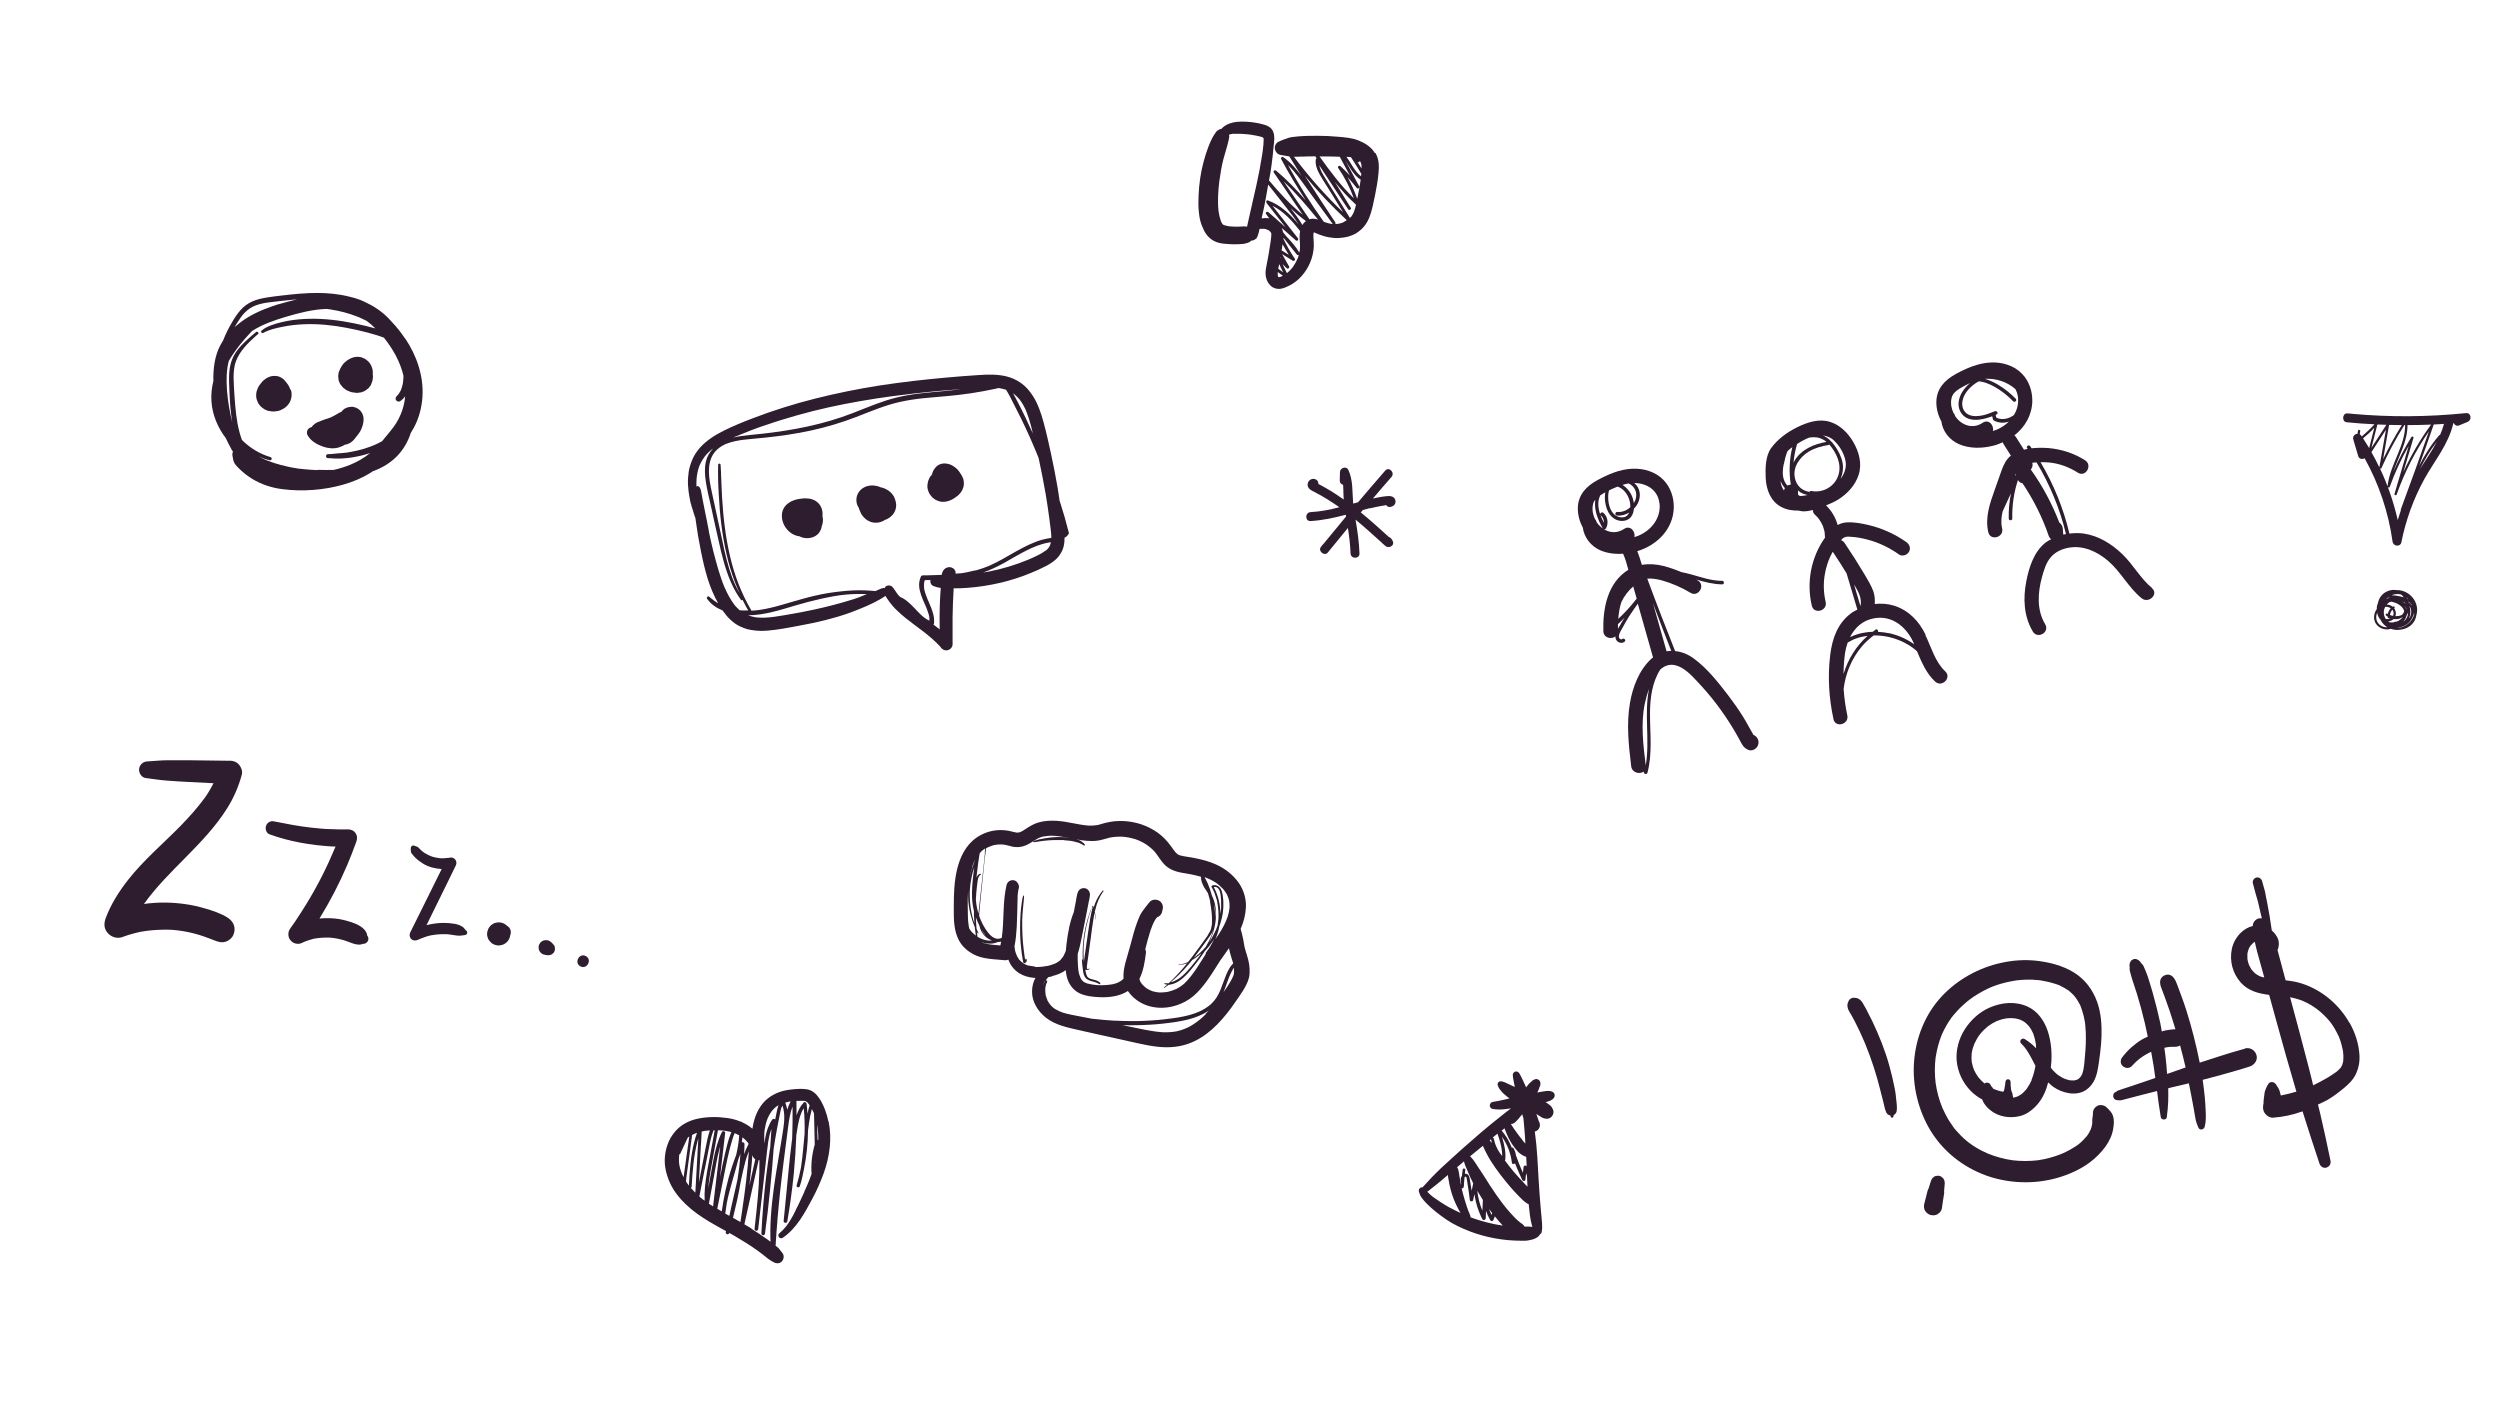 <?xml version="1.0" encoding="UTF-8"?>
<svg id="Warstwa_1" data-name="Warstwa 1" xmlns="http://www.w3.org/2000/svg" viewBox="0 0 245.94 140.17">
  <defs>
    <style>
      .cls-1 {
        fill: #2d1d2f;
      }
    </style>
  </defs>
  <g>
    <path class="cls-1" d="M125.33,13.35s0,.03,0,.04c0-.01,0-.03,0-.04Z"/>
    <path class="cls-1" d="M125.33,13.33s0,.01,0,.02c0-.02,0-.04,0-.02Z"/>
    <path class="cls-1" d="M129.21,22.89h0s.01-.02.02-.03c0,0,0,0,0,0,0,.01-.01.02-.02.03Z"/>
    <path class="cls-1" d="M135.25,15.05c-.36-.6-.96-.97-1.6-1.23-.64-.26-1.36-.31-2.04-.37-.66-.06-1.31-.09-1.97-.09-.65,0-1.3,0-1.94.06-.16.02-.32.03-.48.05-.29.03-.57.1-.83.25.07-.03.14-.06.21-.09-.23.05-.46.16-.67.24-.15.06-.27.12-.37.25-.09.12-.16.27-.15.43.01.29.21.62.52.68.23.04.47.09.71.12.06.02.13.03.2.04.39.64.79,1.28,1.19,1.91-.52-.69-1.07-1.35-1.79-1.84-.13-.09-.27.08-.2.2.74,1.39,1.56,2.73,2.41,4.05-.9-1.04-1.85-2.04-2.91-2.92-.12-.1-.33.03-.23.18.95,1.39,1.9,2.77,2.85,4.16-1.23-.99-2.3-2.17-3.32-3.38.04-.25.1-.5.14-.75.09-.58.17-1.16.23-1.74.03-.28.06-.56.08-.84.02-.25.07-.49.07-.74,0-.05,0-.1,0-.15,0-.06-.02-.12-.02-.18,0-.01,0-.02,0-.02,0-.06-.01-.13-.03-.19-.02-.09-.06-.18-.1-.27-.16-.32-.47-.49-.8-.59-.55-.17-1.13-.26-1.7-.3-.65-.04-1.31-.03-1.92.24-.24.11-.46.26-.63.46-.08.01-.17.03-.24.07-.11.07-.22.14-.3.25-.05.07-.1.14-.14.21-.07.11-.15.22-.21.34-.14.29-.28.58-.39.88-.18.49-.35.99-.48,1.5-.29,1.08-.44,2.18-.49,3.3-.02.51-.03,1.03.02,1.54.03.33.07.66.16.98.08.31.21.62.35.91.29.6.81,1.07,1.47,1.23.3.08.62.1.94.12.28.02.55.03.83.02.41-.01.88-.02,1.24-.22.07-.04.14-.09.21-.15.08,0,.15,0,.24-.05.07-.04.14-.08.2-.13.1-.09.15-.24.19-.37.05-.14.08-.27.11-.42.01-.06.03-.11.04-.17.1,0,.2-.01.3-.01.04,0,.08,0,.12,0,0,0,.01,0,.02,0,.08,0,.17.03.24.06.04.01.09.03.14.05,0,0,.02,0,.02.01.02.01.04.02.06.03.02.01.04.03.06.04.03.03.08.1.12.13.01.02.02.04.04.06.03.05.02.1,0-.03,0,.02.02.05.02.07,0,0,.01.03.02.06,0,0,0,0,0,.02,0,.09,0,.18-.01.26-.02.15-.03.29-.05.44,0,.04-.01.08-.02.12,0,0,0,0,0,0-.01.09-.02.17-.04.26-.09.64-.2,1.27-.33,1.9-.07.35-.15.71-.11,1.07.04.37.17.72.44,1,.29.3.69.41,1.1.34.28-.05.55-.19.8-.31.44-.22.85-.54,1.18-.91.74-.82,1.18-1.88,1.22-2.99,0-.28-.02-.56-.04-.84,0-.08,0-.15,0-.23,0-.03,0-.07,0-.1,0-.05.02-.09.04-.13,0,.01,0,.02-.02.03,0,0,.01-.02.02-.03,0,0,0-.02,0-.03,0,0,0,0,0,0,0,0,0,0,0,0,0,0,0-.01.01-.02,0,0,0,.01-.01.02.03,0,.05.01.08.02.04.01.14.06,0,0,.03.01.06.02.08.04.11.05.22.09.33.14.16.06.31.11.47.16.33.1.67.16,1.02.19.34.03.67,0,1.01-.05.24-.03.48-.1.71-.19.16-.07.33-.13.48-.23.15-.1.3-.21.44-.33.5-.43.8-1.02.99-1.64.18-.59.29-1.2.42-1.8.14-.69.26-1.39.33-2.09.07-.69.07-1.42-.3-2.03ZM131.88,16.35c-.12-.11-.33.03-.23.18.64.92,1.15,1.93,1.54,2.98-1.28-1.24-2.35-2.67-3.38-4.12.66,0,1.33,0,1.99.03.33.61.66,1.23.99,1.84-.29-.32-.6-.62-.92-.91ZM132.9,15.46c.36.54.69,1.09,1.02,1.64,0,.08-.02.16-.03.24-.35-.27-.62-.65-.86-1.03-.18-.29-.37-.6-.57-.88.15,0,.29.02.44.03ZM133.55,15.94c.09.06.21,0,.21-.11,0,0,.02.02.03.03.03.04.05.09.08.13.03.08.05.16.07.25,0,.11,0,.22,0,.33-.13-.21-.25-.42-.39-.62ZM128.04,15.41c.42-.02.84-.03,1.26-.03.03,0,.07,0,.1,0,.04.06.08.13.12.19-.04.02-.08.06-.08.12-.06.51.12,1,.37,1.44.29.53.64,1.04.96,1.56l1.36,2.2c-1.76-1.69-3.38-3.52-4.84-5.47.04,0,.08,0,.12,0,.21,0,.42,0,.63-.02ZM131.37,21.89c-1.02-1.53-2.03-3.07-3.02-4.62,1.28,1.55,2.66,3.02,4.14,4.39-.12.08-.25.16-.38.23-.15.06-.31.1-.47.13-.09,0-.19.01-.28.02.03-.04.04-.09,0-.14ZM128.12,22.13c-.33-.58-.74-1.12-1.16-1.65.48.45.98.88,1.51,1.27-.14.1-.26.23-.35.38ZM120.99,13.23h0s-.08.02,0,0ZM121.76,22.3c-.29,0-.58-.01-.86-.04-.18-.03-.35-.07-.52-.13-.03-.01-.05-.03-.08-.05-.01-.01-.03-.03-.04-.04-.05-.08-.1-.16-.14-.25-.11-.31-.19-.64-.24-.97-.11-.98-.05-2,.07-2.98.1-.73.22-1.46.4-2.17.1-.38.21-.75.32-1.12.05-.19.11-.37.15-.56.02-.09.04-.17.06-.26.02-.09.04-.19.05-.28,0-.05-.01-.12-.03-.18.03-.02.07-.03.08-.04.02,0,.05-.02.07-.02.05-.02.11-.03.17-.04.02,0,.04,0,.07-.01,0,0,0,0,0,0,.06,0,.11,0,.17,0,.12,0,.25,0,.37,0,.25,0,.5.02.75.04.06,0,.13.01.19.02,0,0,.03,0,.05,0,0,0,0,0,0,0,.13.02.27.04.4.06.25.04.5.09.74.15.05.01.1.03.15.04.01,0,.03,0,.04.01.03.02.07.05.11.07.01.01.02.02.03.03,0,0,.01.02.02.03,0,0,0,0,0,.01,0,.02,0,.04,0,.06,0,.06,0,.12,0,.19,0,.24-.03.48-.06.72,0,.03,0,.05-.01.08,0,0,0,0,0,.02,0,.06-.02.11-.02.17-.02.13-.04.27-.06.4-.08.51-.17,1.01-.26,1.51-.2,1.02-.42,2.03-.66,3.03-.13.56-.25,1.13-.38,1.69-.06.27-.12.54-.18.81-.29-.06-.61,0-.91,0ZM124.11,21.48c.09-.41.19-.81.27-1.22.14-.7.26-1.4.38-2.1.57.72,1.14,1.44,1.71,2.17.44.56.9,1.13,1.28,1.74-.83-1-1.77-1.9-3.01-2.35-.16-.06-.22.14-.14.25.63.8,1.25,1.6,1.88,2.4-.57-.5-1.14-1-1.7-1.5-.12-.1-.33.03-.23.18.1.15.21.29.31.43-.25-.04-.5-.03-.75,0ZM125.75,26.44c.03-.15.05-.31.09-.46.13.27.26.54.39.81-.16-.12-.32-.23-.48-.35ZM125.96,25.31s.04.07.06.11c-.02-.02-.05-.05-.07-.07,0-.01,0-.03,0-.04ZM126.18,24.04c.19.35.4.69.61,1.03-.24-.15-.47-.29-.71-.44,0-.06.02-.12.03-.18.02-.13.04-.27.06-.4ZM125.03,23.03s0,.03,0,.03c0,0,0-.01,0-.03ZM125.97,27.23s-.07.02-.1.03c-.02,0-.04,0-.06.01,0,0-.01,0-.02,0,0,0-.02-.02-.03-.03,0,0,0,0,0,0-.01-.02-.02-.04-.04-.06,0,0,0-.01,0-.02,0,0,0,0,0,0,0-.02-.01-.05-.02-.07,0-.01,0-.02,0-.03,0-.02,0-.02,0-.02,0-.06,0-.13,0-.17,0-.03,0-.07,0-.11.17.12.34.25.5.37-.03.01-.06.03-.08.04-.05.02-.1.04-.15.06ZM127.64,25.45s-.02.06-.03.08c-.11.23-.23.45-.37.66-.03.04-.06.08-.09.13-.02.02-.04.05-.06.07-.08.1-.17.19-.26.28-.07.07-.16.13-.23.2,0,0,0,0,0,0,.02-.02.02-.02,0,0-.14-.3-.29-.59-.43-.89.14.13.27.27.41.4.12.12.32-.03.23-.18-.23-.4-.45-.8-.68-1.2.35.22.7.43,1.05.65.12.07.29-.08.2-.2-.43-.62-.79-1.28-1.12-1.95,0-.03,0-.06,0-.1.03.03.06.06.09.09.41.52.82,1.05,1.24,1.56.05.06.12.05.18.02-.02.07-.04.15-.06.22-.02.06-.04.11-.06.17ZM127.88,24.47s0,.05,0,.08c-.02.1-.04.2-.06.3-.34-.58-.78-1.09-1.25-1.57-.12-.15-.24-.29-.35-.44-.03-.15-.07-.29-.13-.42.46.41.92.81,1.38,1.22.15.13.32-.06.21-.21-.83-1.06-1.66-2.13-2.5-3.19,1.11.56,1.96,1.51,2.72,2.49-.04.22-.06.45-.05.68.02.29.05.58.04.87,0,.07,0,.13-.01.2ZM129.16,22.84c-.1-.01-.04-.01,0,0,0,0,0,0,0,0ZM129.25,22.83s0,0,0,0c.02,0,.03-.02.04-.02-.02.02-.03.02-.04.02ZM128.87,21.55s-.03.01-.05.02c-.85-1.24-1.7-2.49-2.55-3.73,1.23,1.16,2.33,2.45,3.4,3.77-.02,0-.05-.02-.07-.03-.23-.07-.49-.09-.72-.03ZM130.97,22.02s-.03,0-.04,0c-.24-.04-.47-.12-.7-.2-1.29-1.79-2.46-3.66-3.53-5.59.74.69,1.31,1.55,1.9,2.36.84,1.15,1.67,2.3,2.51,3.44-.02,0-.03,0-.05,0-.03,0-.06,0-.09,0ZM133.17,20.9c-.06.14-.14.26-.22.39-.05.05-.1.1-.15.15-.56-.9-1.12-1.81-1.68-2.71-.3-.49-.61-.97-.91-1.47-.19-.31-.35-.64-.43-1,.95,1.44,1.89,2.88,2.84,4.32.1.16.36.01.26-.15-.53-.85-1.05-1.7-1.58-2.55.65.8,1.33,1.57,2.1,2.26-.06.26-.13.51-.23.76ZM133.56,19.37c-.01.06-.03.13-.04.19-.26-.73-.57-1.44-.95-2.12.32.34.62.69.91,1.06.11.14.31-.04.23-.18-.46-.85-.91-1.7-1.37-2.55.46.7.85,1.5,1.52,1.91-.08.56-.18,1.12-.3,1.68Z"/>
  </g>
  <g>
    <path class="cls-1" d="M242.59,40.64c-3.72.38-7.47.41-11.2.07-.03,0-.07-.02-.11-.02-.12,0-.25-.01-.37-.02-.49-.03-.55.82-.06.87.91.09,1.83.16,2.74.2-.39.43-.81.83-1.25,1.2-.02-.03-.03-.05-.05-.08-.04-.06-.1-.11-.15-.14.02-.1.03-.21.05-.31.02-.14-.19-.18-.22-.04l-.05.3c-.26.01-.51.26-.41.58.16.54.32,1.07.48,1.61.09.31.41.35.63.22,1.41,2.53,2.35,5.32,2.75,8.2.07.48.77.56.87.06.43-2.16,1.18-4.24,2.24-6.18,1-1.82,2.41-3.46,2.87-5.53.02,0,.03,0,.05,0,.08.19.27.32.52.22.28-.12.56-.24.84-.35.44-.18.35-.91-.17-.86ZM236.19,50.19c-.11.32-.21.64-.31.97-.4-1.75-.98-3.45-1.75-5.08.05.03.12.03.15-.04.65-1.46,1.4-2.87,2.25-4.22.03,0,.06,0,.08,0,0,.98-.34,1.92-.71,2.82-.42,1.03-.9,2.07-1.02,3.19-.01.11.16.2.21.07.51-1.4,1.13-2.75,1.87-4.04-.47,1.58-.93,3.15-1.4,4.73-.03.12.16.19.21.07.78-2.21,1.85-4.3,3.18-6.23-.9,2.57-1.82,5.13-2.77,7.69,0,.03,0,.05,0,.07ZM233.88,41.76c.29.01.59.02.88.03-.49.76-.98,1.52-1.47,2.27.2-.77.39-1.54.59-2.31ZM237.22,43c-.68,1.1-1.27,2.25-1.78,3.43.52-1.53,1.41-2.98,1.4-4.61.77,0,1.55-.02,2.32-.05-1.07,1.46-1.98,3.03-2.73,4.68.33-1.13.67-2.26,1-3.38.04-.13-.15-.17-.21-.07ZM234.44,45.19l.59-3.39c.42.01.83.02,1.25.02-.68,1.09-1.29,2.21-1.84,3.36ZM234.72,42.27c-.22,1.24-.43,2.47-.65,3.71-.24-.51-.5-1.01-.78-1.5.48-.74.95-1.47,1.43-2.21ZM233.57,42.1c-.17.66-.34,1.32-.5,1.98-.19-.32-.39-.64-.6-.96.39-.32.76-.66,1.1-1.03ZM238.06,46.16c.47-.95,1.01-1.87,1.67-2.71-.49.93-1.12,1.81-1.67,2.71ZM240.05,42.79s-.07,0-.1.04c-.79.91-1.42,1.92-1.96,2.99.48-1.34.96-2.68,1.42-4.03,0,0,0-.02,0-.03.34-.02.68-.03,1.02-.06-.1.37-.23.73-.39,1.09Z"/>
    <path class="cls-1" d="M237.78,60.17c.07-.7-.29-1.38-.86-1.77-.35-.25-.76-.36-1.17-.35-.54-.09-1.13.13-1.48.55-.18.22-.29.47-.34.74-.06.13-.1.27-.11.4,0,.06,0,.12,0,.18-.32.42-.38,1.06-.05,1.49.32.43.92.62,1.43.45.29.1.6.14.91.09.51-.05,1.02-.29,1.32-.72.15-.21.24-.45.28-.7.04-.12.06-.24.07-.37ZM236.98,61.29c-.26.25-.59.41-.94.46-.11,0-.22,0-.33-.01.11,0,.21,0,.32-.02.56-.09,1.03-.42,1.26-.93.1-.17.17-.34.2-.52,0,.07,0,.14,0,.21-.1.31-.28.59-.51.82ZM237.04,59.28c.07.06.13.12.19.19.01.04.02.08.04.11-.09-.14-.21-.25-.34-.35,0-.02,0-.03-.01-.05.05.03.09.06.13.09ZM236.52,61.09s-.07.05-.1.08c.16-.17.27-.38.32-.6.03-.06.06-.11.08-.17,0,0,.02-.02.02-.03.02-.03.04-.06.06-.09-.02.31-.14.61-.38.82ZM235.74,61.16s-.07-.02-.1,0c-.05.03-.1.04-.15.06-.13.02-.27.02-.41,0,0,0,0,0-.01,0-.05-.03-.1-.06-.14-.09.2-.01.4-.09.54-.23.22.02.43.02.64-.06.08-.03.16-.07.24-.12,0,0,.02,0,.03-.01-.07.08-.14.16-.22.22-.13.11-.27.19-.42.24ZM235.46,60.22c.03.13.01.26-.04.37-.04,0-.08-.02-.13-.03-.06-.02-.12-.04-.17-.06.02-.2.1-.38.24-.52.05.07.08.15.1.24ZM234.91,60.4s-.04-.02-.06-.03c-.05-.03-.12,0-.15.05-.03.06,0,.11.05.15.05.03.09.06.14.08,0,.02,0,.05,0,.07,0,.05.04.09.09.1.06.01.11.02.17.03-.14.06-.3.07-.45.04-.13-.19-.2-.43-.19-.68,0-.18.05-.35.13-.51.2-.02.39.03.55.14-.15.16-.25.36-.29.57ZM236.51,60.11c-.02.16-.12.3-.25.4,0,0,0,0,0,0-.19.08-.4.11-.61.11.08-.23.05-.49-.07-.7-.01-.03-.03-.05-.05-.07,0,0,0,0,0,0,.12-.07,0-.26-.12-.18-.01,0-.02.01-.03.02-.16-.14-.37-.21-.58-.21.07-.09.16-.17.25-.23.01,0,.03-.01.04-.02.05-.02.1-.03.16-.04.16.03.32.08.47.14.34.14.68.41.79.76,0,.01,0,.02,0,.04ZM236.72,59.88s0,.02,0,.03c0,.02,0,.04-.01.06-.02-.14-.09-.27-.18-.38.08.08.15.18.18.28ZM236.67,59.42c-.1-.1-.22-.19-.35-.25.07.03.15.06.22.09.05.05.09.1.13.16ZM234.92,58.86s-.09.01-.14.02c0,0,0,0-.01,0,.01-.01.03-.03.04-.04.09-.04.19-.06.3-.07-.06.02-.13.05-.19.08ZM237.03,60.78s-.04.05-.06.07c.19-.38.2-.84.05-1.24.24.3.23.71.08,1.06-.02.04-.05.07-.07.1ZM235.8,58.61c-.17-.03-.35-.05-.53-.05.19-.08.4-.12.61-.12.12,0,.23.02.34.05.1.08.18.17.25.27-.22-.07-.46-.11-.68-.15ZM236.8,58.88s-.04-.07-.06-.11c.06.05.11.1.16.16-.04-.02-.07-.04-.11-.05ZM237.47,59.43s-.03-.04-.05-.06c-.03-.08-.07-.17-.12-.25-.02-.03-.04-.06-.06-.09.09.12.16.26.22.4ZM233.91,61.24c-.18-.28-.19-.65-.05-.96.03.27.16.52.35.72.11.24.29.45.5.61.05.04.1.07.15.1-.37.02-.75-.15-.95-.47Z"/>
  </g>
  <g>
    <path class="cls-1" d="M22.59,74.84c-1.36-.02-2.72-.03-4.08-.05-.66,0-1.33,0-1.99,0-.69,0-1.39.08-2.08.12-.41.03-.73.37-.76.77-.02.38.25.81.66.86.68.09,1.37.2,2.05.25.74.05,1.48.11,2.22.14.8.04,1.59.08,2.39.12-.02.05-.04.09-.07.14-.14.27-.29.53-.45.79-.07.11-.14.22-.21.33-.04.06-.09.12-.13.18-.71.98-1.53,1.88-2.37,2.75-1.73,1.76-3.65,3.38-5.18,5.33-.89,1.14-1.68,2.38-2.19,3.75-.19.51-.19,1.02.19,1.46.34.4.93.59,1.43.41.35-.13.69-.24,1.05-.34.19-.05.38-.1.57-.14.02,0,.12-.03.17-.04.03,0,.06-.01.07-.01.72-.13,1.46-.19,2.19-.2.17,0,.34,0,.51,0,.09,0,.18,0,.28.01.01,0,.03,0,.04,0,.37.03.73.07,1.09.13.68.11,1.35.28,2,.5.43.16.86.33,1.29.48.31.11.6.17.93.06.3-.1.61-.35.74-.65.31-.69.04-1.35-.58-1.73-.67-.42-1.45-.67-2.2-.89-.67-.2-1.35-.35-2.04-.44-1.31-.18-2.66-.19-3.97,0,2.42-3.38,5.92-5.83,8.16-9.37.66-1.04,1.15-2.17,1.47-3.35.09-.34-.05-.71-.26-.97-.25-.29-.56-.4-.94-.41Z"/>
    <path class="cls-1" d="M21.23,92.57s.02,0,.02,0c-.08-.03-.16-.05-.23-.08.07.02.14.05.21.07Z"/>
    <path class="cls-1" d="M21.35,92.61s-.05-.02-.07-.03c0,0-.02,0-.03,0,.03.01.07.02.1.03Z"/>
    <path class="cls-1" d="M36.13,92.07c-.04-.61-.72-1.04-1.27-1.24-.48-.18-.96-.32-1.46-.41-.66-.11-1.32-.12-1.97-.06,1.04-1.69,1.96-3.46,2.74-5.29.31-.73.6-1.48.87-2.23.11-.3.13-.58-.05-.86-.17-.27-.47-.4-.78-.39-.63.01-1.26,0-1.89-.03-.07,0-.15,0-.22-.01-.03,0-.06,0-.09,0-.16-.01-.31-.02-.47-.04-.3-.03-.61-.06-.91-.09-1.24-.13-2.47-.38-3.7-.62-.33-.07-.66.13-.76.45-.1.29.02.7.33.82,1.96.72,4.04,1.07,6.11,1.2.13,0,.26,0,.4.01-.81,1.95-1.76,3.85-2.87,5.65-.36.59-.74,1.18-1.13,1.76-.13.2-.27.39-.41.58-.13.18-.22.35-.23.57-.01.2.03.41.14.58.1.14.22.25.37.33.18.1.53.14.73.05.24-.12.49-.22.74-.3.13-.04.26-.08.4-.12.06-.02.13-.03.19-.05.01,0,.02,0,.04,0,.49-.08.98-.11,1.48-.09.52.04,1.04.15,1.53.31.22.08.44.16.66.24.35.12.73.21,1.05.06.39.04.69-.41.47-.75,0-.01-.02-.02-.02-.03Z"/>
    <path class="cls-1" d="M34.76,92.84s-.08-.03-.12-.05c-.04-.01-.08-.02-.12-.04.08.03.16.05.24.08Z"/>
    <path class="cls-1" d="M45.6,91.26s.07.07.1.1c.01.02.04.02.05.04-.05-.05-.1-.09-.15-.14Z"/>
    <path class="cls-1" d="M45.71,91.36c-.26-.29-.63-.42-1-.48-.35-.06-.7-.09-1.05-.09-.57,0-1.14.08-1.7.22.71-1.44,1.42-2.89,2.13-4.33.26-.52.51-1.04.76-1.56.09-.19.06-.42-.08-.58-.15-.17-.36-.22-.57-.16-.03,0-.06.02-.09.02,0,0-.02,0-.04,0-.01,0-.04,0-.05,0-.04,0-.07.01-.11.01-.14.02-.27.03-.41.02-.05,0-.11,0-.16,0,0,0-.01,0-.02,0-.04,0-.07,0-.11-.01-.14-.02-.27-.04-.4-.07-.06-.02-.13-.03-.19-.05-.02,0-.04-.01-.06-.02,0,0-.02,0-.03,0-.13-.05-.26-.1-.38-.16-.12-.06-.23-.12-.35-.19-.03-.02-.06-.03-.08-.05,0,0,0,0,0,0-.06-.04-.11-.08-.17-.13-.11-.09-.22-.19-.32-.3-.04-.04-.07-.08-.12-.11-.02-.01-.14-.09-.16-.07,0,0,.1.04.03.01-.07-.02-.13-.05-.2-.08-.18-.08-.38.05-.37.25,0,.06,0,.12,0,.18,0,.01,0,.03,0,.04,0,0,0,0,0,0,0,0,0,0,0,0,0,.11.02.21.09.29.1.14.22.27.34.4.23.23.49.42.76.59.55.34,1.19.5,1.83.54,0,0,.01,0,.02,0-.78,1.56-1.55,3.13-2.33,4.7-.26.52-.51,1.04-.77,1.55-.1.21-.06.5.12.65.2.17.44.17.67.05.03-.02.17-.08.02,0,.03-.01.07-.03.1-.05.07-.03.15-.06.22-.09.15-.06.31-.12.47-.17.15-.05.31-.09.47-.12.04,0,.07-.02.11-.02-.16.04-.02,0,.02,0,.08-.01.17-.03.25-.04.32-.04.64-.06.96-.05.04,0,.09,0,.13,0,0,0,.02,0,.03,0,.08,0,.15.01.23.02.16.02.32.04.48.07.21.04.42.06.64.06.04,0,.09-.01.13-.02.02,0,.03,0,.05-.01.06-.01.07-.01.03,0-.03,0-.03,0,0,0,0,0,.02,0,.03,0,.1,0,.2-.03.29-.05.15-.03.21-.24.12-.36-.07-.1-.16-.17-.25-.24Z"/>
    <path class="cls-1" d="M50.22,91.48c-.03-.06-.06-.12-.09-.18-.07-.1-.16-.18-.27-.24,0,0,0,0,0,0-.01,0-.02-.02-.03-.03,0,0,0,0,0,0-.16-.14-.34-.23-.54-.27-.15-.03-.29-.03-.44,0-.15.02-.28.07-.41.16-.17.11-.3.26-.4.45-.03.1-.07.19-.1.29-.04.2-.03.39.04.58.04.15.12.27.22.37.09.12.21.22.35.28.18.09.38.13.58.12.1-.02.19-.04.29-.06.19-.06.35-.17.49-.32.14-.16.23-.34.27-.54,0-.01,0-.02,0-.04.04-.09.07-.18.07-.28.01-.1,0-.2-.03-.29Z"/>
    <path class="cls-1" d="M54.5,92.99s-.01-.01-.02-.02c-.01-.01-.02-.03-.03-.04-.04-.05-.08-.11-.13-.15,0,0-.02-.01-.02-.02l-.1-.09c-.1-.09-.22-.15-.35-.17-.13-.02-.25-.02-.37.02-.06.03-.11.05-.17.08-.11.07-.19.17-.25.28-.05.09-.07.18-.07.28-.01.09,0,.19.03.28.04.12.11.23.2.31.1.09.22.15.35.17.04,0,.08.02.12.03.02,0,.04,0,.06.01h0c.06,0,.12,0,.18.01,0,0,0,0,0,0,0,0,0,0,.01,0,0,0,.02,0,.03,0,0,0,.02,0,.02,0,0,0,0,0,.01,0,0,0,0,0,0,0,.05-.01.11-.02.16-.03.11-.04.2-.1.27-.18,0,0,0,0,0,0,.04-.04.08-.08.1-.14,0,0,.05-.16.06-.16v-.17c0-.05-.01-.11-.02-.16-.03-.09-.04-.11-.07-.15Z"/>
    <path class="cls-1" d="M57.62,94.05c-.66-.33-1.17.69-.51,1.02.66.33,1.17-.69.51-1.02Z"/>
  </g>
  <g>
    <path class="cls-1" d="M80.9,50.81s.02-.07.02-.1c0-.06,0-.13,0-.19,0-.12-.02-.25-.05-.37-.03-.12-.08-.24-.14-.35-.05-.11-.13-.2-.21-.29-.07-.08-.16-.14-.25-.21-.05-.04-.1-.06-.16-.09-.1-.04-.2-.09-.31-.12-.11-.03-.22-.04-.33-.05-.3-.04-.61,0-.9.05-.12.02-.25.05-.37.09-.11.03-.21.08-.31.12-.05.02-.11.05-.16.08-.1.06-.18.12-.27.19-.05.04-.09.08-.13.12-.07.08-.14.16-.2.26-.06.09-.1.2-.14.3-.05.12-.06.26-.07.39,0,.08,0,.16,0,.24.02.19.05.37.12.55.07.17.14.33.25.48.11.14.22.28.36.4.14.11.28.22.45.29.11.05.21.09.33.12.06.02.12.02.19.03.07.03.14.07.21.09.05.02.1.04.15.05.11.03.21.04.32.05.05,0,.1,0,.16,0,.11,0,.21-.02.32-.04.05-.01.1-.03.15-.04.09-.04.19-.07.28-.13.08-.05.17-.11.24-.18.16-.15.26-.34.34-.55.03-.08.04-.17.05-.26,0,0,0,0,0,0,0,0,0,0,0,0,0-.02.01-.04.01-.07,0,.02,0,.04,0,.06,0-.02.02-.05.03-.07.02-.05.03-.1.04-.16.02-.11.04-.22.04-.33,0-.11-.02-.23-.04-.34,0-.01,0-.02,0-.03Z"/>
    <path class="cls-1" d="M80.82,51.82s0-.06.01-.1c0,0,0,0,0,.01,0,.03,0,.06,0,.08Z"/>
    <path class="cls-1" d="M87.99,48.94c-.06-.13-.15-.25-.24-.36-.06-.08-.14-.15-.22-.22-.12-.1-.24-.18-.39-.25-.14-.07-.29-.13-.44-.16-.02,0-.05,0-.07-.01,0,0,0,0,0,0-.11-.05-.22-.1-.34-.12-.12-.03-.25-.05-.37-.06-.08,0-.16,0-.23,0-.12.01-.25.03-.37.06-.24.07-.45.19-.63.35-.08.07-.15.16-.22.26-.06.09-.11.2-.15.31-.03.07-.04.14-.05.21-.02.11-.03.23-.02.34.01.12.03.24.07.35.03.07.06.15.1.22.02.03.04.05.06.08.01.06.03.12.05.17.05.14.11.28.18.42.07.13.17.25.27.36.1.11.21.2.33.28.12.08.26.14.4.19.04.01.08.03.13.03.09.02.19.03.28.03.04,0,.09,0,.13,0,.09,0,.19-.02.28-.04.13-.03.27-.09.39-.15.04-.02.07-.05.1-.07.06-.02.13-.04.19-.07.09-.04.17-.08.25-.14.11-.08.23-.17.32-.27.02-.02.03-.03.04-.05.04-.06.09-.11.13-.17.02-.04.04-.08.06-.12.04-.09.08-.17.1-.26.03-.09.04-.19.05-.29,0-.05,0-.1,0-.15,0-.1-.02-.19-.04-.28-.03-.15-.08-.28-.14-.41ZM87.78,49.22s-.02-.03-.02-.05c-.01-.03-.02-.05-.03-.08.02.04.04.09.06.13Z"/>
    <path class="cls-1" d="M94.73,47.05c-.05-.14-.11-.29-.2-.41-.01-.02-.03-.03-.04-.04-.12-.22-.28-.42-.48-.58-.12-.09-.24-.18-.37-.25-.14-.07-.29-.13-.45-.15-.1-.01-.19-.03-.29-.03-.07,0-.14.01-.2.02-.03,0-.06.01-.09.02-.09.02-.18.06-.26.1-.08.04-.15.1-.21.15-.04.03-.07.06-.1.1-.06.07-.11.14-.16.21-.02.04-.05.08-.07.12-.04.08-.07.17-.1.25-.01.04-.01.09-.02.13-.07.07-.14.14-.19.22-.03.05-.06.09-.08.14-.04.09-.08.18-.11.27-.02.05-.03.11-.04.16-.02.1-.03.2-.04.31,0,.1.01.2.03.3,0,.05.02.11.04.16.05.15.11.3.2.42.06.08.12.16.19.23.05.06.12.1.18.15.06.05.12.1.19.13.02.01.05.02.07.03.07.03.14.06.21.09.05.02.1.03.15.04.1.02.21.03.31.03.11,0,.23-.02.34-.04.06-.01.13-.03.19-.05.17-.06.34-.14.49-.23.15-.09.28-.19.42-.3.1-.08.17-.18.25-.28.02-.02.05-.02.06-.05,0,0,0-.02,0-.03,0,0,.01-.01.02-.02.03-.05.06-.1.09-.15.04-.09.08-.18.11-.28.03-.1.04-.2.05-.3,0-.05,0-.11,0-.16,0-.1-.02-.2-.04-.3-.01-.05-.02-.11-.04-.16ZM93.98,48.92s.04-.04.07-.06c.02-.01.03-.02.05-.03-.04.03-.08.06-.11.09Z"/>
    <path class="cls-1" d="M68.41,50.93s0,0,0,0c0-.01-.01-.02,0,0Z"/>
    <path class="cls-1" d="M68.06,45.32s.02-.03.02-.04c0-.02.01-.04.02-.06-.01.04-.03.07-.04.11Z"/>
    <path class="cls-1" d="M105.11,52.27c-.23-.92-.49-1.83-.78-2.73-.03-.09-.06-.18-.09-.27-.07-.44-.12-.87-.2-1.31-.19-1.12-.41-2.23-.65-3.34-.23-1.05-.46-2.11-.75-3.15-.12-.42-.24-.84-.4-1.24-.17-.44-.36-.87-.62-1.26-.25-.39-.54-.76-.89-1.06-.42-.36-.88-.62-1.4-.79-.51-.17-1.06-.24-1.6-.26-.5-.02-.99,0-1.49.04-1.07.07-2.14.15-3.21.25-1.07.1-2.14.2-3.21.33-1.11.13-2.22.28-3.33.45-1.06.16-2.11.36-3.16.57-1.05.21-2.09.45-3.13.71-1.04.26-2.06.55-3.08.87-1.02.32-2.03.67-3.02,1.05-.99.38-1.99.78-2.94,1.26-.41.21-.82.43-1.2.7-.4.28-.78.59-1.1.95-.32.37-.6.78-.78,1.24-.15.37-.27.74-.33,1.14-.06.42-.09.84-.07,1.27.02.43.08.86.16,1.29.04.2.07.41.13.6,0,.01.01.03.02.04.02.05.03.06,0,.02-.03-.03,0-.02,0,0,0,.03.01.05.02.08.01.05.03.1.05.16.03.1.06.19.09.29.01.04.02.08.04.12,0,.01.01.03.02.04,0-.01-.01-.02-.02-.04,0,0,.01.04.01.04.02.06.04.11.05.17.04.11.07.22.11.33,0,.01,0,.02.01.03,0,.02.05.1.03.08,0,0,0,0,0,0,0,.01.01.03.02.04,0,0,0,0,0,0,0,.04,0,.09.01.13.14,1.04.31,2.07.52,3.09.19.94.4,1.88.69,2.8.26.81.59,1.61,1.01,2.35-.02-.01-.05-.02-.07-.04-.07-.04-.14-.09-.21-.14-.03-.02-.07-.05-.1-.07-.04-.03-.05-.04-.1-.08-.13-.09-.26-.18-.37-.3-.14-.15-.36.07-.22.22.12.13.22.27.35.4.13.12.28.23.42.33.23.16.48.27.73.38.45.65,1.01,1.24,1.73,1.58.23.11.47.2.72.27.25.07.52.1.78.13.43.05.86.04,1.29,0,.95-.08,1.89-.27,2.83-.44.92-.17,1.83-.35,2.74-.58.9-.23,1.81-.49,2.68-.82.47-.18.94-.37,1.4-.57.43-.18.85-.4,1.25-.62.2-.11.39-.23.58-.36,0,0,0,0,0,0,.01,0,.03,0,.04,0,.03.05.05.09.08.14.09.14.19.29.29.42.23.31.48.6.76.86.53.52,1.12.97,1.72,1.42.29.22.59.44.88.66.59.46,1.16.94,1.66,1.49,0,.01.02.03.03.04.14.23.44.37.71.29.1-.03.2-.09.28-.16.06-.06.1-.12.13-.2.04-.07.06-.15.05-.24.01-.11,0-.22,0-.33,0-.12,0-.24,0-.36,0-.22,0-.44,0-.66,0-.44,0-.88,0-1.32.02-.89.04-1.78.1-2.67,0-.05,0-.09,0-.14.45,0,.91-.01,1.36-.05,1.09-.08,2.18-.25,3.25-.5,1.02-.24,2.02-.56,2.98-.96.52-.21,1.03-.44,1.53-.7.2-.11.39-.22.58-.35.22-.16.43-.33.6-.54.21-.27.38-.54.48-.86.09-.28.13-.59.13-.89,0-.04,0-.08,0-.13.04-.02.08-.04.12-.06.07-.05.13-.11.18-.17.03-.04.07-.08.1-.13.05-.09.02-.18,0-.27ZM93.3,56.09s.06,0,.08-.01c-.03,0-.06,0-.1.02,0,0,0,0,.01,0ZM93.53,56.09s.05.02.08.03c-.05-.02-.1-.04-.15-.04.02,0,.05,0,.07,0ZM92.99,56.47s0,0,0,0c0,0,0,0,0,0h0ZM92.99,56.51s0,0,0,0c0,0,0,0,0,0,0,0,0,0,0,0,0,0,0-.01,0-.02ZM95.94,56.11c-.26.07-.52.13-.78.18-.13.03-.26.05-.39.07-.06.01-.13.02-.19.03-.03,0-.07,0-.1.01-.02,0-.03,0-.05,0,0,0-.01,0-.02,0-.13.02-.27.02-.4.03,0-.01,0-.02,0-.03v.04h-.01c0-.07.02-.13,0-.2-.04-.15-.14-.28-.27-.35-.27-.17-.6-.1-.82.1-.16.15-.23.35-.27.56-.04,0-.07,0-.11.01,0,0,0,0,0,0-.44.02-.89.03-1.33.04-.13,0-.27,0-.4,0-.08,0-.17.04-.2.11-.14.3-.2.62-.18.94.02.31.1.61.2.91.11.32.25.63.39.94.02.04.03.07.05.11,0,0,0,.02.01.03,0,.02.01.03.02.05.03.07.06.15.09.22.06.15.11.3.16.46.02.09.05.17.07.26,0,.04.02.09.02.13,0,.02,0,.04,0,.06,0,.03,0,.02,0,0,0,.01,0,.02,0,.04,0,.07,0,.13,0,.2,0,0,0,0,0,0-.04-.02-.08-.04-.12-.06-.13-.07-.26-.15-.38-.24-.01-.01-.03-.02-.04-.03,0,0,0,0,0,0-.03-.02-.06-.05-.09-.07-.06-.05-.13-.11-.19-.17-.11-.11-.22-.22-.33-.33-.44-.46-.88-.96-1.43-1.29-.1-.06-.21-.11-.32-.16-.08-.09-.17-.17-.24-.27-.05-.07-.1-.13-.14-.2-.09-.13-.16-.27-.26-.38.03.04.05.07.08.11-.06-.08-.11-.16-.18-.23-.18-.18-.46-.19-.66-.04-.06.04-.07.11-.1.16,0,0,0,0-.01,0-.13-.03-.23,0-.35.05-.12.05-.23.1-.35.15l.12-.05c-.11.05-.22.1-.33.14-.71-.07-1.42-.1-2.13-.07-.86.04-1.7.14-2.54.27-.84.14-1.68.34-2.5.57-.82.22-1.62.48-2.44.7-.41.11-.82.21-1.23.29-.43.08-.79.14-1.24.16-.05,0-.09,0-.14,0,0-.02,0-.04,0-.06-.48-.82-.89-1.68-1.24-2.57-.34-.89-.62-1.8-.83-2.72-.22-.93-.39-1.88-.51-2.83-.13-.96-.21-1.92-.27-2.89-.03-.49-.05-.97-.07-1.46,0-.24-.02-.49-.03-.73,0-.24-.01-.48-.03-.72,0-.12-.02-.24-.02-.36-.01-.16-.24-.16-.24,0-.03.97,0,1.95.06,2.92.05.97.13,1.95.25,2.92.12.97.28,1.94.5,2.89.21.93.48,1.86.82,2.76.15.4.32.79.5,1.18-.6-1.02-.98-2.14-1.28-3.28-.18-.69-.33-1.38-.47-2.07-.17-.79-.34-1.58-.51-2.36-.17-.79-.34-1.57-.51-2.36-.14-.64-.26-1.29-.27-1.95,0-.62.11-1.23.46-1.75.14-.21.36-.43.56-.58.11-.08.23-.16.36-.23.06-.03.11-.06.17-.09.08-.04.12-.06.19-.08.54-.21,1.14-.32,1.68-.39.68-.08,1.37-.13,2.05-.2,1.54-.16,3.08-.38,4.59-.71,1.51-.33,2.98-.77,4.41-1.32,1.43-.55,2.84-1.16,4.33-1.49.77-.17,1.5-.28,2.26-.36.78-.08,1.57-.14,2.35-.21,1.58-.14,3.15-.37,4.71-.71.12-.03.23-.06.35-.08.02,0,.05,0,.07,0,.23.04.46.09.69.16.07.12.14.23.21.35.16.27.3.56.44.84.29.56.58,1.13.86,1.7.55,1.13,1.07,2.29,1.54,3.44.05.13.1.27.16.4.24,1.15.48,2.31.68,3.47.14.82.26,1.65.37,2.47.05.4.1.8.15,1.2.03.23.04.46.05.7-.31.05-.61.11-.92.19-.92.26-1.77.71-2.6,1.17-.83.47-1.65.97-2.53,1.36-.05.02-.1.05-.16.07-.04.01.02-.01-.01,0-.01,0-.02,0-.03.01-.03.01-.06.03-.09.04-.12.05-.23.09-.35.13-.25.09-.51.17-.77.24ZM100.94,40.42c.21.51.37,1.03.51,1.56.06.22.11.45.16.67-.48-1.06-.97-2.11-1.51-3.14-.14-.27-.29-.54-.43-.81.03.02.06.03.08.05.21.17.4.37.58.58.25.34.45.71.62,1.09ZM75.36,41.81c1-.35,2.02-.66,3.04-.95,1.02-.29,2.06-.55,3.09-.78,1.04-.23,2.1-.44,3.15-.62,1.05-.18,2.11-.35,3.17-.49.08-.01.17-.02.25-.03,1.35-.18,2.7-.33,4.05-.46.85-.08,1.69-.13,2.54-.2-.02,0-.04,0-.06,0-.04,0-.09.01-.13.02-.11.01-.22.03-.32.04-.78.09-1.57.16-2.36.23-.81.08-1.6.16-2.38.29-.77.13-1.52.31-2.27.55-.73.24-1.45.52-2.16.8-.71.29-1.43.57-2.16.82-.73.25-1.48.47-2.23.66-1.49.38-3.02.65-4.54.85-.75.1-1.51.18-2.26.25-.55.05-1.11.13-1.65.25,0,0,0,0,0,0,.12-.05.24-.1.36-.15-.04.02-.08.03-.12.05.98-.41,1.98-.8,2.99-1.14ZM70.05,44.18s0,0,0,0c-.02.01-.04.03-.05.04.02-.01.03-.03.05-.04ZM69.73,52.21c-.07-.33-.13-.66-.19-.98-.06-.33-.13-.65-.2-.98-.08-.37-.15-.74-.22-1.11-.03-.19-.07-.37-.1-.55-.04-.2-.06-.41-.16-.59,0,.03.02.06.03.09-.03-.14-.13-.27-.28-.27-.04,0-.07.03-.1.04,0-.03,0-.06,0-.09,0-.32,0-.65.05-.97.05-.36.14-.72.28-1.06.13-.29.29-.57.48-.82.22-.28.48-.53.76-.75.02-.02.05-.03.07-.05-.34.37-.6.8-.71,1.29-.15.66-.1,1.34,0,2,.11.73.29,1.45.45,2.17.34,1.54.67,3.08,1.03,4.61.33,1.36.73,2.73,1.42,3.96.17.3.35.58.55.86.05.06.13.05.16,0,.14.26.26.53.41.79.05.08.1.17.15.25-.22,0-.45.01-.67,0-.06,0-.12-.01-.18-.02-.17-.16-.35-.32-.49-.5-.41-.55-.74-1.16-1.01-1.79-.23-.55-.42-1.12-.59-1.69-.18-.62-.35-1.24-.51-1.87-.16-.65-.31-1.3-.44-1.96ZM83.79,59c-.61.19-1.23.37-1.86.53-1.25.33-2.51.59-3.78.82-.67.12-1.33.24-2,.33-.6.08-1.21.12-1.81.05-.25-.04-.5-.11-.74-.2,1.61-.01,3.17-.53,4.7-.98.81-.24,1.63-.46,2.46-.64.82-.18,1.66-.35,2.49-.42.67-.06,1.35-.07,2.03-.04-.49.2-.98.4-1.48.55ZM91.83,61.45s.04-.06.05-.09c.08-.64-.14-1.27-.39-1.85-.07-.16-.13-.31-.2-.47-.02-.04-.03-.07-.05-.11,0-.02-.02-.04-.02-.05.02.05,0-.01,0-.02-.03-.07-.06-.14-.09-.22-.06-.15-.11-.29-.15-.45-.02-.06-.04-.13-.05-.19,0-.04-.02-.07-.02-.11,0-.02,0-.04,0-.05,0,0,0-.02,0-.03-.02-.16-.02-.31,0-.46,0-.06,0,.05,0,0,0-.02,0-.05.01-.07,0-.04.02-.08.03-.12,0-.03.02-.06.03-.09.19,0,.37,0,.56-.01,0,.04-.02.07-.02.11,0,.14.05.29.16.39.09.08.19.12.3.14.05.02.1.04.15.05.07.02.14.03.2.05.07.02.15.02.22.04-.02.23-.04.46-.05.69-.06,1.04-.08,2.09-.06,3.13,0,.09,0,.17,0,.26-.06-.05-.11-.1-.17-.14-.14-.11-.28-.21-.42-.32ZM102.84,54.18c-.24.18-.5.33-.77.46-.3.15-.61.29-.92.42-1.23.51-2.51.9-3.82,1.16-.2.04-.41.07-.61.1.71-.25,1.38-.57,2.04-.93.73-.41,1.44-.84,2.19-1.22.73-.37,1.46-.67,2.29-.81.04,0,.09-.02.14-.02-.02.11-.05.21-.08.31-.04.08-.09.16-.14.24-.09.11-.19.21-.3.3Z"/>
  </g>
  <g>
    <path class="cls-1" d="M39.86,33.32c-.4-.6-.85-1.17-1.35-1.69-.49-.57-1.06-1.05-1.7-1.44-.18-.11-.36-.21-.55-.3-.27-.14-.54-.27-.83-.39-.35-.14-.72-.24-1.08-.32-1.03-.26-2.1-.36-3.16-.36-1.13,0-2.25.11-3.36.24-.53.06-1.07.12-1.6.21-.48.08-.96.19-1.4.38-.45.2-.84.49-1.17.86-.33.37-.6.79-.85,1.22-.33.56-.62,1.15-.86,1.76-.1.16-.2.33-.29.5-.55,1.07-.69,2.27-.67,3.46,0,.01,0,.02,0,.04-.16.64-.23,1.3-.19,1.97.08,1.33.61,2.58,1.41,3.64.19.4.39.8.61,1.19.03.05.06.09.1.12-.05.12-.08.26-.05.42.04.25.07.52.2.74.13.23.36.43.54.61.37.36.78.67,1.22.94.9.54,1.89.87,2.93,1,1.97.26,4.12.1,6.03-.45.91-.26,1.8-.63,2.6-1.12.09-.06.18-.12.27-.18.92-.33,1.77-.83,2.46-1.56.61-.65,1.03-1.41,1.3-2.24.1-.16.2-.32.29-.49.51-.94.78-1.98.85-3.05.13-2.03-.57-4.05-1.69-5.72ZM31.24,46.25c-.5-.02-1-.06-1.5-.11-.05,0-.11-.01-.16-.02-.03,0-.06,0-.1-.01,0,0-.03,0-.05,0-.12-.02-.25-.04-.37-.06-.25-.04-.49-.08-.73-.14-.48-.1-.95-.23-1.42-.38-.23-.08-.46-.16-.68-.25,0,0-.05-.02-.06-.02-.02,0-.04-.02-.06-.03-.05-.02-.1-.04-.15-.07-.12-.05-.23-.11-.35-.17-.06-.03-.12-.06-.18-.09.35.16.72.29,1.1.38.2.05.28-.25.09-.31-1.07-.31-2.04-.91-2.82-1.69-.09-.25-.17-.5-.24-.76-.31-1.16-.41-2.36-.49-3.55-.04-.6-.08-1.2-.09-1.8,0-.57.04-1.14.25-1.68.37-.95,1.11-1.7,1.86-2.37.1-.08.19-.17.29-.25.14-.12-.06-.32-.2-.2-.41.34-.82.69-1.2,1.07-.37.37-.73.78-.98,1.25-.28.53-.41,1.1-.45,1.69-.04.61,0,1.23.02,1.85.04,1.01.11,2.02.28,3.02-.26-1.04-.44-2.1-.52-3.15-.07-.99-.07-1.98.18-2.9.21-.36.44-.71.69-1.05.07-.09.13-.18.2-.27,0,0,.02-.02.02-.03,0,0,.04-.05.04-.05.04-.06.09-.11.13-.17.14-.18.29-.35.44-.53.25-.29.51-.56.77-.84,1.01-.65,2.17-1.05,3.31-1.39,1.29-.38,2.66-.74,4.02-.78,0,0,0,0,0,0,.03,0,.06,0,.09.01,0,0,0,0,.01,0,0,0,0,0,0,0,.11.02.22.03.33.05.88.14,1.74.36,2.57.69.05.02.11.04.16.06.02,0,.04.01.05.02,0,0,.03.01.04.02.1.04.2.09.3.14.13.06.25.12.38.18.31.23.6.48.87.75-.69-.19-1.38-.36-2.08-.5-1.45-.3-2.94-.48-4.42-.45-.74.02-1.48.08-2.2.22-.7.14-1.43.32-2.07.65-.16.08-.3.18-.43.3-.13.11.04.3.17.22.59-.33,1.28-.48,1.94-.61.68-.14,1.37-.21,2.06-.24,1.42-.06,2.81.09,4.19.35.7.13,1.39.29,2.08.47.29.08.59.16.88.25.13.04.26.08.39.13.06.02.13.05.19.07.03.01.06.02.09.03.02,0,.03.01.05.02t0,0c.88,1.1,1.6,2.37,1.92,3.74,0,.14,0,.28-.02.41,0,.06-.01.12-.02.18,0,.01,0,.04,0,.05,0,.04-.01.08-.02.12-.02.13-.06.26-.1.39-.02.06-.04.12-.06.18,0,.01,0,.02-.01.04,0,0,0,0,0,0-.01.03-.03.06-.04.09-.06.12-.13.23-.2.33,0,.01-.02.03-.03.04,0,0-.01.01-.02.02,0,0,0,0,0,0-.01.01-.02.03-.03.04-.04.05-.09.1-.14.15-.1.11-.11.27-.02.39.09.11.26.16.38.08.21-.14.37-.3.5-.49-.11,1.25-.6,2.41-1.44,3.41-.28.33-.55.68-.83,1.01-.22.12-.44.24-.67.34-.04.02-.08.04-.12.05-.02,0-.04.02-.05.02,0,0-.04.02-.05.02-.1.04-.2.08-.3.12-.19.07-.39.14-.59.2-.4.12-.8.21-1.2.29-.2.04-.39.07-.59.1-.02,0-.03,0-.05,0,0,0-.05,0-.05,0-.05,0-.1.01-.15.02-.11.01-.21.02-.32.03-.01,0-.02,0-.03,0,0,0-.01,0-.02,0-.03,0-.05,0-.08,0-.05,0-.1.01-.15.02-.1.01-.2.02-.3.03-.2.02-.41.04-.61.04-.25,0-.25.39,0,.39.21,0,.43.03.65.04.21,0,.42.01.63,0,.22-.01.44-.03.65-.05.27-.03.42-.05.67-.1.53-.09,1.05-.22,1.55-.39-.58.48-1.26.87-1.95,1.15-.52.21-1.07.38-1.63.51-.54.02-1.08,0-1.62-.01ZM24.07,30.77c.31-.33.69-.58,1.1-.73.43-.16.91-.25,1.34-.3.52-.07,1.05-.12,1.57-.18.38-.04.77-.08,1.15-.11-.53.13-1.06.26-1.6.42-.26.06-.52.14-.77.24,0,0-.01,0-.02,0-1.14.39-2.25.89-3.2,1.61-.19.15-.38.3-.56.46.06-.1.12-.2.18-.3.24-.39.49-.78.8-1.11Z"/>
    <path class="cls-1" d="M28.57,38.35c-.04-.13-.1-.26-.16-.38-.02-.05-.05-.09-.08-.13,0,0,0,0,0,0-.05-.08-.13-.17-.18-.24-.01-.02-.03-.03-.04-.05,0,0,0,0-.01-.01-.11-.15-.22-.26-.39-.37-.05-.03-.12-.05-.17-.08-.07-.03-.12-.06-.19-.07-.09-.02-.22-.04-.31-.04,0,0-.02,0-.02,0-.02,0-.04,0-.06,0-.05,0-.24.02-.35.05-.01,0-.02,0-.03.01-.09.03-.2.08-.29.12-.08.04-.15.1-.22.15-.08.06-.15.11-.22.18-.13.14-.24.29-.35.44-.03.04-.05.08-.08.12-.03.06-.06.13-.08.19-.03.07-.06.14-.08.21-.08.27-.09.6,0,.87,0,.01,0,.02.01.03.04.1.09.22.13.31,0,.02.02.03.03.05.15.22.21.28.39.42.19.15.23.16.5.27.04.01.07.02.11.03.12.02.25.04.38.05.02,0,.04,0,.05,0,.04,0,.08,0,.13,0,.12-.01.25-.03.37-.05.02,0,.04,0,.05-.01.13-.04.26-.1.39-.17.16-.08.31-.19.44-.32.05-.05.09-.11.13-.16.04-.05.09-.11.12-.17.06-.12.12-.25.15-.38.03-.14.06-.3.05-.44-.01-.14-.03-.3-.07-.44Z"/>
    <path class="cls-1" d="M33.3,37.35s0,.01,0,.02,0,.01,0,.02c.04.1.1.25.14.34,0,.01.01.02.02.04.04.06.17.23.22.28,0,0,0,.01.01.02.01.01.02.02.04.04.04.03.11.08.14.11,0,0,.02.01.03.02.04.03.09.07.14.11.03.02.05.03.08.05.11.05.24.11.36.15.02,0,.04.01.06.02.03,0,.06.02.09.02.15.03.3.05.44.06.03,0,.07,0,.1,0,.06,0,.15-.02.2-.03.12,0,.24-.03.35-.09.06-.02.12-.04.17-.07.01,0,.03-.02.04-.03.06-.04.22-.16.28-.21,0,0,.01,0,.02-.01,0,0,.01-.01.02-.02,0,0,0,0,0,0l.21-.27s.02-.02.02-.04c.01-.02.04-.09.07-.16.09-.21.12-.33.14-.61,0-.04,0-.08,0-.12,0-.05-.01-.1-.02-.16,0-.05.01-.1.01-.14,0-.02,0-.03,0-.05,0-.12-.02-.28-.06-.41-.09-.27-.2-.48-.4-.69-.01-.01-.02-.02-.04-.03-.07-.06-.18-.14-.25-.2,0,0-.01,0-.02-.01-.05-.03-.12-.06-.18-.08-.05-.02-.13-.06-.19-.08,0,0-.02,0-.02,0-.09-.02-.24-.04-.33-.04-.02,0-.03,0-.05,0-.31.02-.43.06-.71.19-.03.02-.07.03-.1.06-.04.02-.08.04-.11.06-.01,0-.02.01-.03.02-.09.06-.19.14-.27.21-.12.1-.22.25-.3.37-.03.04-.05.08-.07.12,0,.02-.02.04-.03.07-.01.02-.03.04-.04.05,0,.01-.01.02-.02.04-.02.04-.05.12-.06.15,0,0-.07.15-.08.19-.02.07,0-.01-.03.19,0,.06-.02.12-.02.18,0,0,0,0,0,.01,0,.06.02.12.02.18,0,.07.01.13.03.2Z"/>
    <path class="cls-1" d="M33.63,43.91c.1-.04.19-.1.27-.15.37-.05.71-.25.94-.53.13-.16.25-.32.38-.48.07-.1.15-.2.21-.3.2-.38.34-.78.34-1.22,0-.31-.13-.64-.35-.86-.21-.21-.55-.37-.86-.35-.31.01-.64.12-.86.35-.04.04-.08.09-.11.14-.15.06-.3.13-.43.22-.2.12-.4.23-.61.33-.16.06-.33.12-.5.17-.22.06-.42.15-.63.24-.11.04-.23.08-.33.14-.11.07-.21.16-.31.25-.05.05-.09.1-.13.16-.09.02-.17.05-.24.1-.22.17-.28.48-.14.72.19.33.48.59.81.78.32.18.7.34,1.06.42.53.11,1,.09,1.49-.14Z"/>
  </g>
  <path class="cls-1" d="M134.82,50c.32-.08.65-.15.98-.21.17-.03.35-.06.52-.09.02,0,.04,0,.07,0,.06.12.19.2.37.17.34-.04.6-.3.51-.66-.08-.34-.43-.44-.74-.41-.49.04-.98.13-1.47.24.61-.71,1.21-1.42,1.83-2.12.37-.43-.25-1.05-.62-.62-.9,1.03-1.79,2.07-2.67,3.11-.16.04-.32.09-.48.13-.1-1.12.01-2.29-.48-3.32-.2-.41-.81-.19-.82.22,0,.28-.01.56-.02.83,0,.24.15.38.33.42.02.28.03.56.03.84,0,.2.02.4.03.61-.25-.18-.5-.35-.76-.52-.34-.22-.69-.44-1.05-.64-.17-.1-.34-.19-.51-.28-.06-.03-.12-.06-.18-.09.02-.15-.04-.31-.2-.42-.35-.23-.82.03-.85.44-.04.45.39.63.73.8.83.43,1.62.93,2.39,1.47-.93.24-1.87.43-2.83.48-.56.03-.57.91,0,.88,1.18-.07,2.33-.32,3.46-.62,0,.06.02.11.03.17-.75.9-1.5,1.81-2.25,2.73-.04.03-.08.06-.11.11-.04.06-.09.12-.13.18-.28.4.38.92.69.53.66-.81,1.32-1.61,1.98-2.42.13.83.23,1.65.26,2.5.02.57.9.57.88,0-.04-1.12-.2-2.22-.39-3.32.9.74,1.77,1.53,2.63,2.31.04.05.08.1.14.13.06.05.11.1.17.15.3.27.9.01.74-.43-.09-.24-.22-.39-.42-.47-.9-.82-1.8-1.63-2.74-2.4.07-.08.14-.16.2-.24.24-.06.49-.13.73-.19Z"/>
  <g>
    <path class="cls-1" d="M102.77,82.21s-.04,0-.06.01c0,0,0,0-.01,0,.1,0,.1-.02.08-.02Z"/>
    <path class="cls-1" d="M100.21,87.43s0,0,0,.01c0,0,0,0,0,0,0,0,0-.01,0-.02Z"/>
    <path class="cls-1" d="M100.16,87.59s0,0,0,0c0,0,0,0,0,.01,0,0,0,0,0-.02Z"/>
    <path class="cls-1" d="M95.3,91.17s0,0,0,.01c0-.03,0-.05-.01-.06,0,.02,0,.03,0,.05Z"/>
    <path class="cls-1" d="M106.86,96.64s0,0,0,0c.05.02.12.02,0,0Z"/>
    <path class="cls-1" d="M106.41,96.34s0,0,0,0c.01.01.02.02.03.03.01.01.01,0-.04-.04Z"/>
    <path class="cls-1" d="M122.92,95.24c-.02-.6-.22-1.16-.39-1.73-.04-.14-.07-.28-.11-.41-.04-.22-.07-.44-.11-.65-.07-.36-.16-.72-.26-1.07.3-.68.49-1.41.52-2.16.03-.82-.22-1.65-.68-2.33-.57-.84-1.44-1.5-2.36-1.89-.6-.26-1.24-.43-1.87-.56-.28-.06-.56-.11-.85-.15-.25-.04-.51-.08-.75-.15-.06-.03-.13-.05-.19-.09-.08-.06-.16-.13-.23-.21-.17-.2-.31-.41-.47-.63-.19-.26-.4-.51-.63-.74-.4-.41-.89-.75-1.4-1.01-1.02-.53-2.21-.76-3.35-.68-.34.02-.68.09-1.01.16-.27.06-.52.16-.78.22-.3.05-.6.07-.9.06-1.05-.08-2.07-.4-3.12-.47-.64-.04-1.27-.01-1.89.18-.45.14-.85.4-1.24.65-.09.06-.19.12-.28.18-.06.03-.24.12,0,0-.04.02-.08.04-.12.06-.05.02-.1.04-.15.06-.01,0-.03,0-.04.01-.08.01-.16.02-.24.02-.27-.04-.52-.13-.79-.18-.36-.06-.73-.09-1.09-.06-.74.05-1.46.31-2.07.73-1.06.73-1.63,1.92-1.92,3.14-.28,1.17-.32,2.4-.32,3.61,0,1.18-.05,2.41.57,3.47.36.63.99,1.11,1.65,1.39.71.29,1.44.34,2.19.4.19.01.37.03.56.05.14.01.28,0,.41-.05,0,0,0,.02,0,.03.21.55.57,1,1.07,1.31.43.27.96.41,1.47.45.04,0,.08,0,.11,0-.22.41-.33.87-.33,1.33-.02,1.02.59,1.98,1.37,2.59.98.76,2.2.98,3.38,1.25,1.21.28,2.42.54,3.63.81.61.14,1.23.27,1.84.41.56.12,1.13.25,1.7.33,1.15.17,2.31.16,3.42-.23,1.79-.62,3.15-2.05,4.25-3.54.24-.33.48-.67.71-1.01.28-.41.56-.82.78-1.27.11-.22.2-.46.26-.7.07-.29.07-.6.06-.9ZM121.38,95.18c.02.16.02.31.02.47,0,.1-.03.19-.05.29-.16.41-.39.79-.63,1.15-.12.18-.24.35-.36.52.06-.13.11-.27.16-.4.13-.36.25-.72.39-1.07.07-.17.14-.34.23-.51.04-.08.09-.16.13-.24.04-.07.08-.14.12-.21ZM119.55,86.79c.29.2.55.43.79.68.14.18.27.36.38.56.08.18.14.36.19.54.04.23.06.46.05.7-.03.31-.09.62-.19.92-.21.6-.51,1.16-.86,1.7-.11.17-.23.33-.35.5.16-.35.28-.71.36-1.09,0-.04.02-.08.02-.12.05-.14.1-.28.14-.42.1-.32.17-.65.22-.98.05-.34.06-.68.05-1.02,0-.17-.02-.33-.04-.5-.02-.18-.05-.36-.1-.53-.05-.18-.14-.35-.27-.47-.13-.12-.3-.19-.48-.19-.09,0-.17.03-.25.07-.04.02-.05.08-.02.12.11.19.2.38.29.59.08.21.15.42.21.63.01.05.03.11.04.16,0,.03.01.05.02.08v.02s0,0,0,.01c0,0,0,.02,0,.02,0,0,0,.01,0,.02.02.11.04.22.06.33.03.22.05.44.06.67,0,.11,0,.22,0,.33,0,.05,0,.12,0,.16,0,.04,0,.11-.01.16-.02.2-.05.41-.08.61-.05.13-.1.27-.15.4-.13.3-.28.59-.44.87-.08.13-.16.26-.25.39.05-.09.09-.18.13-.28.19-.41.34-.84.43-1.29.09-.42.14-.86.13-1.29-.01-.43-.07-.86-.21-1.27-.05-.16-.12-.31-.19-.46-.06-.22-.13-.44-.2-.66-.14-.4-.31-.78-.51-1.14,0-.01-.02-.03-.02-.04.36.14.71.3,1.04.51ZM119.44,87.3s-.02-.03-.03-.05c0,0,0,0,0,0,0,0,0,0,0,0,0,0,.01,0,.02,0,0,0,.02,0,.03,0,0,0,.02,0,.03,0,0,0,.02,0,.02,0,.04,0,.07,0,.11.02,0,0,0,0,.01,0,0,0,0,0,0,0,0,0,.02,0,.02,0,.02,0,.04.02.06.03.02,0,.03.02.05.03,0,0,.01,0,.02.01,0,0,.02.01.02.02.01.01.03.02.04.04,0,0,.01.01.02.02,0,0,0,0,0,0,0,0,0,0,0,0,.03.03.05.07.07.11.02.04.03.06.05.1.07.17.09.32.11.5.02.16.03.32.04.49,0,.16,0,.32,0,.49,0,.02,0,.04,0,.06,0,0,0,.02,0,.03,0,0,0,0,0,.01,0,0,0,0,0,.01,0,0,0,.01,0,.02,0,.01,0,.02,0,.03,0,.02,0,.04,0,.06,0,.08-.01.16-.02.24-.01.12-.03.24-.05.35,0-.45-.06-.91-.16-1.35-.11-.45-.27-.88-.48-1.28ZM117.25,94.48s.02-.02.02-.03c.21-.12.4-.25.59-.4.12-.09.24-.19.35-.29-.18.26-.37.51-.57.76-.15.19-.31.38-.46.57-.14.16-.27.32-.42.48-.27.29-.56.56-.9.77-.22.13-.45.24-.7.29.12-.1.24-.2.36-.31.16-.14.31-.28.46-.43.15-.15.29-.29.44-.45.29-.31.56-.62.83-.95ZM117.97,93.81c-.16.15-.34.28-.52.41.19-.24.38-.49.56-.74.25-.34.5-.68.75-1.02.23-.32.47-.64.62-1.01-.06.2-.13.39-.2.58-.16.39-.35.75-.56,1.11-.2.24-.41.46-.64.66ZM119.44,89c.05.17.08.33.1.5.05.32.05.65.02.98,0-.19,0-.38-.02-.57-.02-.3-.06-.61-.11-.91ZM102.19,82.4c-.16.09-.05.03,0,0h0ZM97.22,83.3s-.05.02-.07.04c.02-.02.05-.03.07-.04ZM96.89,83.94l-.06.64c-.04.43-.09.86-.14,1.29-.05.43-.09.85-.14,1.28-.05.43-.09.85-.14,1.28-.04.4-.09.8-.13,1.19,0,.09-.01.17-.02.26-.02-.07-.04-.13-.06-.2-.03-.11-.06-.22-.08-.33-.06-.28-.1-.56-.12-.85.02-.41.05-.83.1-1.24.03-.23.05-.46.09-.69,0-.04.02-.09.03-.13,0-.02.01-.04.02-.06,0,0,0-.02,0-.02,0-.01,0-.02.01-.03.02-.04.04-.08.06-.12.02-.03.04-.06.07-.09.02-.02.06-.04.09-.06.06-.03.03-.12-.04-.1-.19.04-.31.2-.37.38,0,.02,0,.03-.01.05.03-.29.06-.57.1-.86.06-.51.13-1.03.22-1.54,0-.02.02-.05.03-.08.07-.07.13-.14.2-.21.02-.02.05-.04.07-.06.07-.05.14-.1.21-.15.01,0,.02-.01.03-.02,0,.15-.02.31-.03.46ZM97.33,92.53s-.03,0-.05,0c-.07,0-.13-.01-.19-.02-.13-.02-.25-.05-.37-.09,0,0,0,0,0,0,0,0,0,0,0,0,0,0-.01,0-.02,0-.01,0-.03-.01-.04-.02-.03-.01-.06-.02-.1-.04-.06-.03-.12-.05-.18-.08-.06-.03-.12-.06-.17-.1-.02,0-.03-.02-.05-.03-.02-.16-.04-.31-.06-.47,0-.01,0-.02,0-.03.03.05.05.11.08.16.02.04.09,0,.07-.04-.06-.13-.12-.26-.18-.39-.03-.37-.06-.75-.07-1.13.1.27.21.54.34.79.05.23.13.45.25.66.16.27.38.5.65.66.09.05.18.1.28.14.02,0,.03.02.05.03-.04,0-.08,0-.12,0-.03,0-.06,0-.09,0,0,0-.01,0-.02,0ZM95.85,85.33c-.06.39-.11.78-.15,1.17-.04.41-.07.82-.08,1.23,0,.4,0,.79.06,1.19.03.23.07.46.13.68,0,.13,0,.26,0,.39.01.28.03.57.05.85-.08-.23-.15-.47-.21-.71-.14-.56-.22-1.14-.24-1.72-.03-.58,0-1.15.1-1.73.05-.29.11-.57.18-.85.05-.18.1-.34.16-.51ZM96.75,91.77c-.07-.1-.13-.21-.18-.32.12.19.24.38.38.56.01.02.03.03.04.05-.09-.09-.17-.18-.24-.28ZM95.63,85.28c.09-.24.18-.48.3-.7,0,0,.01-.02.02-.03-.02.05-.04.1-.06.15-.12.3-.23.61-.32.92-.08.28-.15.56-.2.85-.11.58-.15,1.17-.13,1.76,0,.29.03.59.07.87.04.29.1.58.17.87.11.43.25.85.42,1.26,0,.09.02.18.03.27.02.18.04.36.07.54-.08-.06-.16-.12-.23-.19-.05-.04-.1-.09-.14-.14-.01-.01-.02-.02-.03-.03,0,0,0,0-.01-.01-.02-.02-.04-.05-.06-.07-.06-.08-.12-.15-.17-.24,0-.01,0-.03-.01-.04-.01-.04-.02-.08-.03-.13,0,.02,0,.03,0,.05,0-.02,0-.04-.01-.06,0,0,0,0,0,0,0,0,0,0,0-.01,0-.03-.01-.08,0-.03-.02-.09-.03-.18-.04-.27-.03-.21-.04-.42-.05-.63-.01-.39-.01-.78-.02-1.16,0-.44,0-.88.03-1.32.05-.83.16-1.67.42-2.47ZM96.79,92.79c-.07-.03-.14-.05-.21-.09.23.07.47.12.71.13.13,0,.27,0,.4-.02.14-.02.27-.06.4-.11.02,0,.04-.02.06-.03.06,0,.13,0,.19-.01.05,0,.1-.02.15-.03-.02.13-.05.26-.08.38-.54-.04-1.09-.08-1.62-.23ZM100.61,94.72s.03.02.05.03c-.02,0-.04-.02-.05-.03ZM101.79,95.07s-.06,0-.09,0c-.11-.01-.22-.03-.33-.05-.05-.01-.11-.02-.16-.03-.02,0-.08-.01-.12-.02,0,0,0,0-.04-.02-.03-.01-.06-.02-.08-.03-.04-.02-.09-.04-.13-.06-.05-.02-.1-.05-.14-.08,0,0-.02,0-.03-.02-.02-.01-.04-.03-.05-.04-.09-.06-.17-.13-.25-.21-.02-.02-.03-.04-.05-.05-.07-.07,0,.01,0,.01-.03,0-.09-.12-.11-.15-.04-.05-.07-.11-.11-.17,0-.02-.02-.03-.03-.05,0,0-.02-.04-.03-.06-.05-.11-.09-.23-.13-.34-.02-.06-.03-.12-.05-.18,0,0,0-.04-.01-.06,0-.02-.01-.06-.01-.07-.02-.1-.03-.2-.04-.3.13-.62.18-1.25.22-1.88.05-.87.05-1.74.08-2.61,0-.12,0-.25.01-.37,0-.02,0-.04,0-.05,0-.06,0-.12.01-.17,0-.06,0-.12.02-.17,0-.07.03-.15.03-.22,0,0,0,0,0,0,0,0,0,0,0,0,0-.01,0-.02,0-.03,0,0,0,0,0-.01,0,.01,0,.03,0,.04.02-.04.03-.09.04-.14,0,.03-.02.06-.03.08,0,0,0-.01,0-.02,0-.03.02-.05.02-.07,0-.04,0-.07,0-.11,0,.03,0,.07,0,.1.03-.08.05-.14.04-.26-.01-.19-.11-.33-.24-.47-.14-.15-.4-.18-.59-.11-.2.07-.34.24-.39.45-.3,1.29-.28,2.62-.35,3.93-.03.42-.06.84-.12,1.26-.03.01-.06.02-.09.04-.03.01-.07.02-.1.03-.08.01-.15.02-.23.02-.08,0-.16-.02-.24-.05-.09-.03-.17-.08-.25-.13-.13-.09-.24-.19-.34-.31-.13-.15-.24-.31-.35-.47-.11-.17-.21-.35-.3-.52-.12-.25-.23-.5-.32-.76,0-.11,0-.21.01-.32.03-.39.07-.78.11-1.17.04-.43.09-.85.13-1.28.04-.42.09-.85.13-1.27.04-.42.08-.85.13-1.27.02-.21.05-.43.08-.64.01-.11.03-.21.04-.32.01-.09.02-.17.03-.26,0-.04,0-.07,0-.11.03-.02.07-.04.1-.06.01,0,.03-.02.04-.03,0,0,0,0,0,0,.02-.01.05-.02.07-.03.15-.07.31-.13.47-.18.05-.01.1-.03.14-.04,0,0,0,0,0,0,.09-.02.18-.03.27-.04.16-.02.31-.02.47-.02.17.01.34.04.51.08.2.04.39.11.59.15.41.07.83.04,1.22-.12.32-.13.61-.32.9-.5.13-.08.26-.15.39-.23,0,0,0,0,0,0,.04-.02.08-.04.12-.05.09-.04.18-.07.27-.09.04-.01.08-.02.12-.03,0,0-.01,0-.02,0,.01,0,.02,0,.03,0,0,0,.02,0,.03,0,.01,0,.02,0,.03,0,0,0,0,0,0,0,.12-.02.24-.04.36-.05.2-.02.41-.02.61-.01.71.05,1.4.21,2.09.34.73.13,1.49.24,2.23.13.39-.06.76-.2,1.15-.29.41-.08.83-.11,1.24-.09.44.03.87.12,1.29.25.38.13.73.31,1.07.52.3.21.58.45.83.72.42.52.73,1.16,1.29,1.54.37.26.79.4,1.23.49.36.07.71.12,1.07.19.32.07.64.14.95.23,0,.18.02.36.08.54.06.19.16.37.26.55.11.18.23.36.35.53.07.22.13.44.18.66.01.05.02.1.03.15,0,.01,0,.02,0,.04,0,0,0,.01,0,.02,0,0,0,0,0,0,0,0,0,.01,0,.02,0,.01,0,.03,0,.04.02.1.04.2.06.3.03.2.06.4.08.61.02.21.04.42.04.63,0,.11,0,.23,0,.34,0,0,0,0,0,0,0,0,0,.01,0,.02,0,.01,0,.02,0,.04,0,.03,0,.06,0,.09,0,.06-.01.11-.02.17,0,.06-.02.11-.03.17,0,.03-.01.05-.02.08,0,.01,0,.03-.01.04,0,0,0,.01,0,.02,0,0-.01.03,0,.01.01-.03-.01.05,0,.02,0-.02,0,0,0,0,0,.01,0,.02-.01.04,0,.03-.02.05-.03.08-.02.05-.04.1-.07.15-.05.1-.1.19-.16.28-.01.02-.03.04-.04.07,0,.01-.01.02-.02.03,0,0,0,.01-.01.02,0,0,0,0,0,0,0,0,0,0,0,.01,0,0,0,0,0,.01,0,.01-.01.02-.02.03-.02.02-.03.05-.05.07-.24.35-.49.69-.74,1.03-.25.34-.49.67-.75,1.01-.13.16-.25.32-.38.48-.21.1-.44.17-.68.2-.09,0-.17,0-.26,0-.02,0-.03.03,0,.03.29.04.58-.01.85-.11-.1.13-.2.25-.31.38-.27.32-.54.63-.83.92-.22.23-.44.45-.67.66-.04,0-.09,0-.13,0-.04,0-.09,0-.13,0-.02,0-.04,0-.07,0-.01,0-.02,0-.03,0,0,0,0,0-.01,0,0,0-.02,0-.02,0-.05,0-.06.07-.01.08.05,0,.09.03.14.04.04,0,.08.01.12.02-.03.02-.05.05-.08.07-.08.07-.15.13-.23.2-.03.02,0,.07.03.05.14-.1.28-.21.42-.31.05,0,.1,0,.16-.02.19-.03.37-.09.54-.17.36-.17.68-.43.96-.71.31-.3.58-.64.85-.98.31-.39.61-.78.89-1.19.05-.08.11-.17.16-.25.03-.03.06-.06.09-.09.23-.24.44-.51.62-.78.06-.09.13-.19.19-.29,0,.02-.02.04-.03.07-.09.2-.19.4-.31.59-.11.19-.24.37-.37.55-.03.04-.06.09-.1.13-.03.03,0,.07.02.08-.29.45-.57.92-.87,1.37-.38.57-.8,1.14-1.3,1.61-.22.18-.45.34-.7.47-.28.13-.56.23-.86.3-.28.05-.56.07-.84.07-.24-.02-.47-.06-.7-.13-.19-.07-.37-.16-.54-.26-.16-.12-.31-.25-.44-.39-.08-.09-.15-.19-.21-.3-.03-.07-.06-.15-.08-.22,0-.02,0-.03,0-.05.38-.77.53-1.67.63-2.51.02-.13,0-.27-.06-.4.16-.62.32-1.25.52-1.86.13-.36.27-.73.47-1.06.05-.08.11-.15.17-.22.25-.08.45-.28.5-.57.02-.09.04-.18.06-.27.08-.31-.12-.69-.41-.82-.3-.13-.69-.09-.9.18-.25.32-.51.62-.73.95-.19.29-.33.62-.45.95-.28.74-.48,1.51-.68,2.28-.16.59-.34,1.17-.5,1.76-.13.5-.23,1.05-.19,1.58,0,0,0,.01-.02.02-.03.03-.13.11-.09.09-.06.05-.13.1-.19.14-.02.01-.15.07-.17.1-.02.01-.05.02-.07.03-.11.05-.22.09-.34.12-.04.01-.16.02-.19.05-.03,0-.05,0-.08.01-.28.05-.56.07-.84.08-.14,0-.28,0-.42,0-.02,0-.04,0-.06,0,0,0-.02,0-.02,0-.09,0-.17-.01-.25-.02-.28-.03-.56-.08-.84-.15-.03,0-.05-.02-.08-.02,0,0,.01,0,.02,0-.06-.02-.12-.05-.17-.08-.02-.01-.05-.03-.07-.04,0,0-.01,0-.02-.01-.01,0-.03-.02-.04-.03-.03-.02-.05-.04-.08-.07-.01,0-.02-.02-.03-.03,0,0-.02-.02-.03-.03,0,0,0,0,0,0-.01-.01-.02-.02-.03-.03,0,0,.02.01.02.02-.01-.02-.03-.04-.04-.06-.03-.04-.06-.08-.08-.13,0-.01-.02-.03-.02-.04,0,0,0,0,0,0-.04-.09-.08-.19-.11-.29-.02-.05-.03-.1-.04-.15,0-.02-.01-.05-.02-.07-.04-.22-.07-.44-.08-.66-.03-.39-.03-.78-.03-1.18.16-.49.27-.99.37-1.5.14-.7.28-1.4.42-2.1.07-.36.14-.72.21-1.07.03-.17.07-.35.1-.52.04-.18.09-.37.1-.55.05-.32-.15-.68-.49-.73-.16-.02-.33,0-.47.1-.14.11-.21.23-.26.4-.09.29-.12.61-.18.91-.06.29-.11.59-.17.88,0,0,0,.02,0,.03-.07.16-.13.33-.18.48-.1.31-.19.62-.26.93-.13.61-.23,1.23-.3,1.85-.02.18-.04.37-.05.55-.01.03-.02.06-.03.09-.04.11-.09.21-.14.32-.03.05-.05.1-.08.15-.02.03-.03.05-.05.08,0,0,0,0,0,0-.07.09-.14.18-.21.26,0,.01-.04.04-.06.07,0,0-.02,0-.04.03-.03.02-.05.04-.08.06-.09.07-.19.13-.29.18-.03.01-.05.03-.08.04-.06.03-.12.05-.18.07-.11.04-.22.08-.34.11-.05.01-.1.03-.15.04-.03,0-.06.02-.1.02-.02,0-.15.04-.06.01.09-.03-.02,0-.04,0-.02,0-.05,0-.07.01-.06.01-.11.02-.17.03-.12.02-.24.03-.36.04-.11,0-.23.01-.34.01-.05,0-.11,0-.16,0ZM110.08,96.53s-.01,0-.02,0c.04-.02.1-.04.02,0ZM109.47,96.74s-.02,0-.04,0c.03,0,.13-.03.04,0ZM103.48,96.03c.48-.11.96-.29,1.36-.59.03.33.09.65.2.95.21.56.59,1.04,1.13,1.31.61.3,1.34.37,2.01.4.95.04,1.97-.09,2.78-.61.01.02.03.04.04.06.2.27.42.52.68.72.51.41,1.11.68,1.76.8,1.22.23,2.53-.09,3.56-.78.57-.38,1.03-.89,1.45-1.42.5-.64.93-1.32,1.36-2.01.08-.13.16-.26.24-.38.28-.41.57-.8.85-1.2.05.26.12.51.19.76.07.25.16.49.23.74,0,0,0,0,0,0-.02.02-.05.05-.07.07-.1.1-.19.21-.26.33-.14.22-.26.46-.36.71-.21.5-.37,1.02-.58,1.52-.11.27-.25.54-.41.78-.14.21-.31.4-.49.57-.02.02-.04.04-.06.06,0,0,0,0,0,0,0,0,0,0-.01,0,0,0,0,0,0,0,0,0-.01.01-.01.01-.01,0-.02.02-.03.03-.05.04-.1.08-.15.12-.1.08-.21.15-.32.22-.12.07-.23.14-.35.2-.44.22-.9.38-1.38.5-.13.03-.26.06-.39.09-.37.08-.75.14-1.13.19-.46.06-.93.12-1.39.16-.46.04-.93.07-1.39.09-.47.02-.93.03-1.4.02-.47,0-.93-.02-1.4-.04-.04,0-.09,0-.13,0-.69-.04-1.37-.1-2.06-.18-.06,0-.12-.02-.18-.02-.52-.1-1.03-.2-1.55-.3-.28-.05-.57-.11-.85-.18-.14-.03-.27-.07-.4-.11-.02,0-.03,0-.03-.01-.02,0-.04-.01-.05-.02-.08-.03-.15-.06-.23-.09-.1-.05-.2-.1-.3-.15-.04-.02-.09-.05-.13-.07-.02-.01-.05-.03-.07-.04,0,0,0,0,0,0-.02-.02-.05-.03-.07-.05-.05-.04-.1-.08-.15-.12-.05-.04-.1-.09-.14-.14,0-.01-.02-.02-.03-.03,0,0,0,0,0,0,0,0,0,0,0-.01,0,0-.01-.01-.02-.02-.02-.02-.04-.05-.06-.07-.08-.1-.15-.21-.22-.33-.01-.03-.03-.05-.04-.08,0,0,0,0,0-.01,0,0,0-.01,0-.02,0-.02-.02-.03-.02-.05-.03-.06-.05-.12-.07-.18-.02-.06-.04-.13-.06-.19,0-.03-.02-.06-.02-.09,0,0,0-.01,0-.02,0,0,0,0,0,0,0,0,0,0,0,0,0-.02,0-.03,0-.05-.02-.12-.03-.25-.03-.38,0-.02,0-.03,0-.05,0,0,0-.01,0-.02,0,0,0,0,0-.01,0-.03,0-.06,0-.09,0-.06.02-.12.03-.18,0-.03.01-.06.02-.09,0-.01,0-.03.01-.04,0,0,0-.01,0-.01,0,0,0-.01,0-.02.02-.06.05-.12.07-.17.01-.03.03-.05.04-.08,0,0,0,0,0-.01,0,0,0-.01,0-.02,0,0,0,0,0,0,0-.01.02-.03.02-.04.02-.03,0-.09-.03-.1-.04-.01-.07-.02-.11-.03,0-.01.01-.02.02-.04,0,0,0,0,0,0,0,0,0,0,0,0,.04-.05.08-.1.12-.15.03-.04.07-.08.1-.12.13-.02.26-.05.39-.08ZM102.66,96.81s0,.02,0,.02c0,.01-.01.03-.02.04,0-.01,0-.02,0-.03,0-.02.02-.12,0-.03ZM102.78,96.54s.02,0,.02,0c0,0,0,0,0,0,0,0-.01.02-.02.03-.02.04-.04.07-.06.11-.02.04-.04.09-.06.14,0-.02.01-.05.01-.06.03-.08.07-.15.1-.23ZM118.63,99.76c-.08.08-.16.16-.25.24-.04.04-.08.08-.13.12-.01,0-.02.02-.03.03-.35.3-.73.58-1.14.81-.05.03-.1.05-.15.08-.02,0-.04.02-.06.03-.12.06-.24.11-.37.16-.23.09-.47.16-.71.22-.45.09-.91.11-1.37.1-1.12-.07-2.23-.34-3.32-.56-.23-.04-.45-.09-.68-.14.21,0,.43.01.64.01.46,0,.91,0,1.37-.02.46-.02.91-.04,1.36-.08.45-.04.91-.09,1.36-.15.39-.05.78-.11,1.16-.19.37-.07.74-.16,1.1-.28.35-.11.7-.26,1.02-.43.18-.09.34-.2.5-.31-.11.12-.22.24-.33.35Z"/>
    <path class="cls-1" d="M96.72,92.41s-.01,0,0,0h0Z"/>
    <path class="cls-1" d="M106.81,95.15s0,0,0,0c0,0,0,0,0,0,0,0,0,0,0,0Z"/>
    <path class="cls-1" d="M106.43,94.36c.01.3.04.6.08.89.03.27.06.56.19.81.06.11.14.21.25.28.11.07.22.12.35.16.12.04.23.07.35.1.03,0,.06.02.09.03,0,0,.01,0,.02,0,0,0,0,0,0,0,0,0,0,0,0,0,.02,0,.03.01.05.02.06.02.11.05.16.07.03.01.05.03.08.04.01,0,.02.01.04.02,0,0,0,0,0,0,0,0,.04.03.02.02.04.03.09.03.12,0,.03-.03.03-.09,0-.12-.05-.04-.1-.08-.15-.12-.05-.03-.11-.05-.16-.08-.12-.05-.24-.08-.36-.11-.06-.02-.11-.03-.17-.05-.01,0-.02,0-.03-.01,0,0,0,0-.01,0,0,0-.01,0-.02,0-.03-.01-.06-.02-.08-.03-.05-.02-.1-.05-.15-.08,0,0,0,0,0,0,0,0-.01,0-.02-.01-.01,0-.02-.02-.03-.03-.02-.02-.04-.04-.06-.06,0,0,0,0,0,0,0,0-.01-.01-.02-.02,0-.01-.02-.02-.02-.03,0-.01-.02-.02-.02-.04,0,0,0-.01-.01-.02,0,0,0-.01,0-.02-.03-.05-.05-.11-.07-.17-.02-.07-.03-.11-.04-.17-.01-.06-.02-.13-.03-.19,0-.02,0-.04,0-.06.02.01.03.02.05.02.01,0,.03.01.04.02.02,0,.04,0,.05,0,.04,0,.07,0,.11,0,.03,0,.06-.02.09-.04.03-.02.04-.05.05-.09,0-.03-.04-.04-.05,0-.01.04-.07.06-.1.05-.02,0-.05,0-.05-.01-.02-.01-.03-.02-.04-.04,0,0,0,0,0,0,0,0,0-.02,0-.02,0-.01,0-.02,0-.03,0,0,0-.01,0-.02,0-.01-.01-.03-.01-.04,0,0,0,0,0,0,0,0,0,0,0,0,0,0,0,0,0,0,0,0,0,0,0,0,0,0,0,0,0,0,0-.01,0-.02,0-.04,0-.01,0-.03,0-.04,0,0,0-.01,0-.02,0,0,0,0,0,0,.01-.13.03-.26.05-.38.04-.28.08-.56.12-.85.08-.56.15-1.13.23-1.69.07-.53.13-1.05.22-1.58.04-.27.09-.54.15-.81,0,0,0,0,0,.02.04.21.06.42.06.63,0,.02.03.02.03,0,0-.22-.02-.43-.06-.64,0-.03-.01-.07-.02-.1.04-.18.09-.36.15-.54,0-.01,0-.03.01-.04,0,0,0-.01,0-.02,0,0,0,0,0,0,0,0,0,0,0,0,.01-.03.02-.06.03-.09.02-.06.04-.11.06-.17.04-.11.09-.23.14-.34.1-.22.21-.44.35-.64.03-.05.07-.1.11-.15.04-.05-.03-.12-.08-.07-.32.38-.58.82-.75,1.28-.05.13-.09.26-.13.4,0-.02-.01-.04-.02-.06,0-.03,0-.06,0-.08,0-.05-.08-.07-.1-.02-.06.14-.13.27-.18.41-.05.14-.1.28-.15.42-.1.29-.19.58-.26.87-.15.58-.25,1.17-.31,1.77-.06.6-.08,1.21-.05,1.81ZM106.9,91.02c.07-.29.14-.57.22-.86.08-.28.19-.56.28-.84.01-.04.03-.07.04-.11,0,.02.01.04.02.05,0,.02.01.04.02.05-.09.33-.16.66-.22.99-.09.52-.16,1.05-.24,1.58-.08.57-.16,1.15-.25,1.72-.04.29-.08.58-.12.87,0,.06-.02.12-.02.18,0-.04,0-.08-.01-.12-.04-.59-.04-1.18.01-1.76.05-.59.14-1.18.27-1.76Z"/>
    <path class="cls-1" d="M100.96,94.33s-.04-.02-.06-.01c-.02.01-.03.03-.02.06,0,.03,0,.07-.02.09,0,0,0,0,0,0,0-.06-.02-.11-.03-.17-.02-.11-.03-.21-.05-.32-.03-.21-.06-.42-.08-.63-.05-.42-.09-.85-.11-1.27-.02-.42-.03-.85-.03-1.27,0-.21,0-.42.02-.63,0-.11,0-.21.02-.3,0-.1.01-.21.02-.31.03-.42.08-.85.12-1.27,0-.05,0-.11,0-.16,0-.02-.02-.04-.04-.04-.02,0-.04.01-.05.04-.02.05-.04.1-.05.15,0,.05-.02.1-.03.16-.02.11-.04.21-.05.32-.03.21-.06.42-.08.63-.04.43-.07.86-.08,1.29-.01.43-.01.85,0,1.28.01.43.04.85.09,1.27.04.42.1.85.18,1.27.01.06.02.12.04.17.02.06.09.09.15.07.04-.01.07-.04.1-.07.1-.08.12-.23.06-.33Z"/>
    <path class="cls-1" d="M119.05,98.86s0,0,0,0c0,0,0,0,0,0,0,0,0,0,0,0-.01.01-.02.02-.02.02Z"/>
    <path class="cls-1" d="M104.71,82.67s0,0,0,0c0,0,0,0,0,0,.03,0,.05,0,.08,0,.31.02.63.05.93.13.08.02.17.04.25.07,0,0,.02,0,.03,0,0,0,0,0,0,0,.02,0,.04.02.07.02.04.02.08.03.12.05.08.03.16.07.23.11.04.02.07.04.11.07,0,0-.02,0,.02.01.01,0,.02.01.03.02.02,0,.04.02.06.03.06.03.11-.04.08-.09-.02-.04-.05-.07-.08-.11-.03-.03-.06-.05-.09-.08-.06-.05-.13-.1-.2-.15-.13-.08-.28-.15-.42-.2-.31-.11-.64-.16-.97-.18-.36-.02-.72-.03-1.07-.02-.35.01-.7.05-1.05.11-.2.03-.4.07-.6.11-.09.02-.19.05-.28.08-.1.03-.2.05-.29.1-.04.02-.03.09.02.1.02,0,.05,0,.07,0,.02,0,.04,0,.06-.01.04,0,.09-.02.13-.02.09-.01.17-.03.26-.04.17-.02.34-.05.51-.07.34-.04.69-.06,1.03-.07.17,0,.35,0,.52,0,.09,0,.18,0,.26,0,.04,0,.09,0,.13,0,0,0,.02,0,.02,0Z"/>
  </g>
  <path class="cls-1" d="M81.49,110.31c-.08-.39-.19-.78-.33-1.15-.16-.4-.34-.8-.59-1.15-.29-.43-.68-.77-1.21-.85-.44-.07-.89-.04-1.33,0-.43.04-.86.11-1.26.24-.45.15-.85.36-1.22.65-.65.51-1.08,1.26-1.32,2.04-.1.31-.16.63-.21.95-.3-.26-.64-.47-1-.63-.04-.05-.09-.08-.16-.07-.41-.17-.85-.29-1.29-.35-.96-.14-1.96-.14-2.92.06-.87.18-1.72.62-2.28,1.32-.14.18-.28.37-.4.57-.12.2-.21.42-.29.64-.15.39-.23.81-.27,1.23-.08.89.14,1.77.51,2.58.36.79.93,1.5,1.56,2.1.69.66,1.49,1.21,2.31,1.7.54.32,1.08.62,1.63.92,0,.03-.02.07-.02.1-.05.22.28.31.34.09,0,0,0,0,0-.01.16.09.32.18.48.27.79.46,1.57.94,2.32,1.48.16.11.32.23.47.35.35.28.69.59,1.1.78.25.15.59.15.8-.07.22-.23.26-.63.03-.87-.05-.07-.11-.14-.16-.2-.05-.07-.1-.13-.15-.2-.09-.11-.22-.19-.33-.28.11-1.85.27-3.7.47-5.54.22-2.02.49-4.03.75-6.04.09-.7.18-1.43.45-2.09.01,1.04,0,2.09-.04,3.13-.02.18-.05.37-.07.55-.2,1.6-.34,3.21-.5,4.82-.09.91-.18,1.83-.27,2.74-.02.2.32.25.36.05.27-1.56.48-3.12.64-4.7.12-1.26.2-2.53.25-3.8.05-.33.1-.66.16-.99.11-.57.25-1.16.57-1.65.08.85.11,1.7.08,2.55-.11,1.03-.17,2.07-.33,3.1,0,.03,0,.06-.01.09,0,.04-.01.08-.02.12-.11.58-.25,1.15-.42,1.72-.06.2.25.28.31.09.18-.53.3-1.08.4-1.63.26-1.27.4-2.56.41-3.85.06-.49.12-.98.22-1.46.05-.22.1-.44.16-.66.06.12.12.24.17.35.01.03.03.07.04.1.01.55.03,1.11.04,1.66.01.46.02.92.03,1.39-.27.94-.38,1.92-.31,2.89-.03.09-.06.19-.1.28-.06.15-.11.29-.17.44-.03.07-.06.14-.09.21,0,0,0,.02-.01.03-.02.04-.04.08-.05.12-.06.15-.13.29-.19.43-.03.06-.07.12-.08.19,0,.01,0,.02-.01.03-.03.08-.07.16-.1.23-.13.29-.27.59-.41.88-.06.13-.13.26-.19.39-.03.06-.06.13-.1.19,0,.01-.01.03-.02.04-.01.04-.03.07-.04.11,0-.02.01-.03.02-.05-.02.01-.04.09-.05.11-.13.26-.26.52-.41.77-.08.14-.17.28-.26.41-.04.07-.09.13-.14.2-.02.03-.05.06-.07.1,0,0,0,.01-.01.02,0,0-.02.03-.03.03-.2.25-.43.49-.68.7-.1.09-.1.26-.02.36.08.1.24.15.36.07,1.37-.92,2.18-2.46,2.94-3.88.42-.79.79-1.62,1.1-2.47.3-.84.51-1.7.6-2.59.09-.83.05-1.67-.11-2.5ZM79.14,117.14s.01-.03,0,0h0ZM80.18,114.34s-.01.05-.02.08c0-.08.01-.17.02-.25,0,.06,0,.12,0,.17ZM75.24,111.06c.06-.36.14-.71.28-1.05.11-.25.24-.48.4-.7.12-.14.25-.28.39-.4.09-.07.18-.13.28-.18-.07.16-.11.34-.15.51-.06.3-.12.59-.18.89-.07-.09-.23-.08-.3.02-.36.52-.56,1.14-.67,1.75-.04.2-.07.39-.1.59-.02-.48-.02-.96.04-1.44ZM74.01,113.63c.04.17.14.32.29.41l-.58,2.58c.09-.75.17-1.51.24-2.27.02-.24.04-.48.05-.73ZM73.56,112.4s.06.09.09.13c-.18.33-.33.67-.45,1.02.02-.34.04-.67.04-1.01,0-.13-.16-.21-.26-.16.02-.16.04-.33.06-.49.02.01.04.03.06.04.17.14.33.3.47.47ZM71.95,111.38c-.04.08-.07.16-.1.24-.23.6-.37,1.23-.52,1.85-.18.78-.35,1.57-.5,2.35.1-.83.2-1.66.29-2.48.07-.63.15-1.26.22-1.89.02-.17-.24-.23-.32-.09-.41.84-.64,1.74-.82,2.66-.19.97-.35,1.94-.53,2.91,0,0,0,0,0,0,.04-.52.11-1.04.2-1.56.19-1.1.4-2.2.6-3.3.05-.29.11-.59.16-.88.23,0,.45.03.68.05.21.03.43.08.64.13ZM67.51,115.94c.05-.42.11-.84.17-1.26.11-.84.23-1.68.34-2.51.02-.17.05-.35.07-.52.08-.05.17-.09.26-.13.07-.03.15-.05.22-.08-.46,1.29-.63,2.66-.73,4.02-.03.39-.05.78-.07,1.18-.1-.13-.19-.27-.28-.4,0-.1.01-.2.02-.29ZM68.96,112.66c.02-.45.05-.9.07-1.35.11-.02.22-.04.32-.06.16-.02.33-.04.49-.05-.19.52-.3,1.07-.4,1.61-.23,1.18-.46,2.36-.69,3.54.07-1.23.13-2.46.2-3.69ZM68.04,116.76c.09-1.52.19-3.05.59-4.53.02-.08.04-.15.07-.23-.09,1.62-.18,3.23-.27,4.85,0,.16-.02.32-.03.48-.15-.15-.29-.3-.43-.46.04-.03.06-.06.06-.11ZM69.34,114.99c.12-.6.23-1.2.35-1.79.1-.51.19-1.03.34-1.53.05-.16.1-.32.16-.47.04,0,.08,0,.12,0-.14.76-.28,1.52-.42,2.27-.2,1.1-.44,2.21-.54,3.33-.04.44-.05.88-.03,1.32-.07-.05-.15-.11-.22-.16-.1-.08-.2-.16-.3-.25.18-.91.36-1.81.53-2.72ZM66.82,113.62s0-.04,0-.06c.04,0,.07-.01.1-.06.24-.52.49-1.04.73-1.57.04-.03.08-.07.12-.1.01-.01.03-.02.04-.03-.08.54-.15,1.09-.23,1.63-.06.45-.13.9-.19,1.36-.03.22-.06.45-.09.67-.02.12-.04.24-.05.35-.06-.12-.12-.23-.17-.35-.12-.3-.21-.61-.26-.93-.04-.31-.04-.62,0-.92ZM69.74,118.41c.16-.89.32-1.77.49-2.66.17-.92.31-1.86.56-2.76.02-.07.04-.14.06-.21-.21,1.79-.42,3.59-.64,5.38-.02.17-.04.34-.06.52-.14-.09-.27-.17-.41-.26ZM70.56,118.92c.2-.99.4-1.97.6-2.96.26-1.32.51-2.65.91-3.94.06-.18.12-.37.2-.54.04.02.09.03.13.05.11.05.21.1.32.16-.04.65-.15,1.3-.3,1.94-.57,1.47-.99,3-1.26,4.55-.03.17-.05.34-.08.5-.03.16-.05.33-.08.49-.08-.05-.16-.09-.24-.14-.07-.04-.14-.08-.2-.12ZM71.35,119.38c.04-.33.09-.66.14-.98.14-.73.34-1.46.54-2.17.21-.73.43-1.46.61-2.2.07-.18.13-.35.2-.53-.05.87-.16,1.74-.3,2.6-.23,1.02-.46,2.03-.69,3.05-.03.15-.07.31-.1.46-.14-.08-.27-.15-.41-.23ZM72.11,119.8c.29-1.18.56-2.36.76-3.56.03-.13.06-.25.08-.38.12-.55.24-1.1.39-1.64.09-.33.2-.66.33-.97-.12,1.98-.38,3.95-.67,5.91-.05.35-.11.7-.16,1.06-.25-.14-.49-.28-.74-.42ZM73.93,120.86c-.23-.14-.46-.28-.7-.42.45-2.01.89-4.02,1.34-6.03.02-.09.04-.19.06-.28.03,0,.05,0,.08,0,.02,1.64-.11,3.28-.28,4.92-.06.62-.13,1.23-.2,1.85-.01.1.09.18.18.18.11,0,.17-.08.18-.18.17-1.47.34-2.93.5-4.4.08-.73.17-1.47.25-2.2.08-.67.14-1.35.24-2.02.07-.41.16-.82.31-1.21-.04.61-.08,1.22-.12,1.83-.01.07-.02.15-.04.22-.27,1.74-.48,3.49-.63,5.25-.08.99-.15,1.98-.2,2.97,0,.1.09.18.18.18.11,0,.17-.08.18-.18.19-1.44.36-2.88.5-4.32.14-1.34.25-2.69.35-4.03.1-.65.21-1.3.33-1.95.09-.48.18-.95.28-1.43.06-.28.1-.6.25-.85.26.72.2,1.52.09,2.26-.14.97-.31,1.93-.47,2.89-.33,1.95-.64,3.9-.76,5.87-.05.79-.06,1.59-.03,2.38-.12-.09-.24-.18-.37-.27-.49-.36-1-.69-1.51-1.01ZM77.45,109.18c-.04-.24-.11-.48-.2-.71.17-.05.35-.09.53-.12-.14.26-.25.54-.33.82ZM79.44,109.59c-.02-.34-.05-.67-.09-1-.02-.13-.18-.24-.29-.12-.34.36-.55.8-.7,1.26,0-.48,0-.95-.01-1.43.04,0,.09,0,.13,0,.22,0,.43-.02.65,0,.05,0,.1.02.14.04.03.02.07.04.1.06.06.05.12.11.17.18.04.05.08.11.11.16-.09.28-.16.57-.22.86ZM80.44,110.99c.05.39.07.78.06,1.17-.02-.01-.05-.02-.07-.03l-.05-1.49c.02.12.04.24.06.35Z"/>
  <g>
    <path class="cls-1" d="M172.49,72.28c-.35-.58-.66-1.2-1.02-1.78-.46-.73-.95-1.43-1.47-2.11-1-1.3-2.09-2.69-3.43-3.65-.56-.4-1.17-.63-1.78-.69-.94-2.37-1.86-4.74-2.74-7.13.48-.03.96.05,1.45.18.99.28,1.93.69,2.81,1.22.78.47,1.5-.76.71-1.22-.05-.03-.11-.05-.17-.09.84.24,1.69.47,2.57.48.23,0,.23-.35,0-.35-1.02,0-1.99-.33-2.97-.61-.35-.1-.7-.18-1.05-.25-.57-.24-1.16-.45-1.75-.6-.71-.18-1.43-.23-2.13-.11-.13-.46-.28-.91-.45-1.35,1.94-.58,3.54-2.17,3.59-4.28.02-.99-.31-1.99-1-2.71-.78-.82-1.96-1.17-3.07-1.12-1.23.05-2.38.55-3.45,1.13-1.09.6-1.89,1.43-1.92,2.73-.01.68.17,1.34.49,1.93.13.98.79,1.82,1.7,2.23.71.31,1.5.4,2.27.34,0,0,0,.02,0,.02.22.49.37,1.03.51,1.56-2.05,1.28-2.52,3.79-2.46,6.04.02.67.79.84,1.19.52,0,.08,0,.17.03.25.14.35.59.51.88.26.17-.15-.08-.4-.25-.25-.09.08-.22,0-.28-.09-.06-.09-.05-.22-.02-.32.05-.22.18-.43.29-.62.22-.41.45-.81.69-1.2.27-.43.57-.83.86-1.25.01.05.03.1.04.14.49,1.72.97,3.44,1.46,5.15-.06.05-.13.09-.19.15-1.18,1.08-1.82,2.78-2.08,4.32-.36,2.07-.13,4.16.12,6.23.08.65.84.82,1.21.53.02.05.05.1.07.15.07.14.29.1.32-.04.51-1.93.24-3.92.25-5.88.01-1.47.21-3.03,1.01-4.27.4-.37.89-.56,1.46-.43.86.2,1.55.93,2.13,1.55.66.7,1.29,1.42,1.88,2.19.58.76,1.13,1.56,1.63,2.38.24.39.47.8.69,1.2.25.47.4.84.93,1.03.24.09.51-.02.69-.18.29-.26.34-.7.12-1.02-.1-.15-.24-.25-.4-.31ZM159.51,59.22c.27-.58.67-1.1,1.16-1.53l.34,1.2c-.55.71-1.15,1.38-1.81,1.99.04-.57.13-1.13.31-1.67ZM163.26,49.53c.15,1.45-.81,2.64-2.1,3.18-.12.05-.25.09-.38.13.14-.55-.41-1.21-1-.81-.7.47-1.45.39-2.04,0,.08.05.19.05.24-.04.29-.49.19-1.17-.25-1.54-.17-.15-.42.1-.25.25.21.18.32.46.3.73-.31-.62-.58-1.28-.54-1.98.01-.24.08-.48.18-.71.11-.07.21-.14.31-.2.06-.03.12-.07.19-.1-.05.33-.06.67,0,1,.06.42.2.84.45,1.18.24.32.58.55.98.61.4.06.82-.04,1.08-.35.2-.24.28-.53.31-.84.09-.1.19-.2.26-.31.39-.59.46-1.39.01-1.97-.07-.09-.16-.16-.24-.24,1.22,0,2.34.68,2.48,2.01ZM160.73,49.49c-.05-.31-.13-.61-.27-.87-.19-.36-.49-.69-.84-.92.19-.06.38-.1.57-.14,0,0,.02,0,.03,0,.1.05.19.1.28.17.44.35.57.91.39,1.44-.04.11-.1.22-.16.32ZM159.55,50.34c-.15.03-.31.04-.46.02-.1,0-.18.09-.18.18,0,.1.08.17.18.18.42.04.82-.08,1.18-.3-.09.2-.22.37-.44.44-.3.09-.63.02-.89-.15-.6-.4-.76-1.3-.73-1.96,0-.17.03-.34.08-.51.28-.14.56-.26.85-.37.24.09.47.24.65.43.39.42.62,1.02.59,1.6-.24.22-.53.38-.84.44ZM156.84,49.29s.07-.07.1-.1c-.11.74.1,1.5.41,2.17.1.21.21.42.32.62-.23-.16-.44-.37-.6-.61-.03-.12-.08-.23-.16-.3-.1-.21-.18-.44-.22-.68-.05-.36-.04-.78.15-1.1ZM159.45,61.38c-.08.14-.18.31-.28.48,0-.15,0-.3,0-.46.23-.2.43-.42.65-.64-.12.2-.26.4-.37.61ZM162.61,59.34c.59,1.57,1.18,3.13,1.8,4.69-.15,0-.31.02-.46.04-.45-1.58-.89-3.16-1.34-4.73ZM161.9,75.3c-.24-1.99-.5-4.06-.1-6.04.08-.4.22-.94.43-1.49-.51,2.39.1,5.12-.33,7.54Z"/>
    <path class="cls-1" d="M189.44,62.46c-.65-1.35-1.66-2.42-3.12-2.88-.62-.19-1.26-.23-1.89-.16.03-.43,0-.86-.15-1.28-.21-.57-.54-1.09-.84-1.61-.63-1.06-1.29-2.1-1.98-3.12-.09-.13-.21-.22-.35-.28.09-.09.18-.18.28-.24.21-.12.46-.1.7-.08.55.03,1.08.13,1.61.27,1.13.29,2.17.8,3.12,1.47.31.22.79.06.97-.25.21-.35.06-.75-.25-.97-1.12-.79-2.4-1.37-3.73-1.68-.68-.16-1.43-.3-2.13-.26-.33.02-.63.11-.9.26-.2-.73-.59-1.4-1.14-1.93.43-.17.85-.36,1.23-.6.89-.57,1.63-1.37,1.97-2.39.37-1.12.04-2.29-.54-3.28-.52-.87-1.29-1.65-2.28-1.95-1.09-.34-2.24.05-3.22.53-.96.47-1.94,1.18-2.57,2.06-.56.78-.57,2.01-.53,2.94.06,1.13.47,2.28,1.53,2.84.53.28,1.1.37,1.69.36.21.05.43.09.65.07.26-.01.52-.07.77-.13,0,.17.06.33.2.46.09.08.17.16.25.25.04.04.07.08.11.13.01.01.02.03.03.04.14.19.26.39.36.61,0,.01.01.03.02.04.02.05.04.09.05.14.04.11.07.22.1.34.01.06.03.12.04.18,0,.02,0,.03,0,.05.02.11.02.23.02.34,0,.04.02.08.03.12-1.38,1.93-1.86,4.41-1.31,6.72.21.88,1.57.51,1.36-.38-.39-1.65-.14-3.45.7-4.93.47.7.92,1.41,1.36,2.13.35,1.19.7,2.37,1.06,3.56-.22.11-.44.22-.63.37-1.33,1-1.84,2.48-2.04,4.08-.26,2.11-.13,4.25.32,6.33.19.89,1.56.51,1.36-.38-.18-.84-.3-1.71-.36-2.58.17-1.51.78-2.98,1.76-4.16.35-.42.76-.79,1.2-1.12,1.36-.02,2.72.41,3.82,1.2.16.11.3.24.44.37.46,1.07.9,2.15,1.78,2.97.66.62,1.66-.37,1-1-1.01-.95-1.37-2.36-1.96-3.58ZM183.03,59.6s0,.04,0,.05l-.64-2.16c.4.65.8,1.35.64,2.1ZM175.48,45.68c.08-.43.2-.87.36-1.29.15-.15.31-.28.48-.4-.29,1.21-.34,2.46-.15,3.69-.12,0-.24.03-.34.09-.11-.13-.21-.27-.28-.43-.23-.52-.19-1.12-.08-1.66ZM178.66,43.02c.4.05.73.2,1.02.45-1.23.22-2.47.73-3.14,1.85-.04.07-.07.14-.1.21.05-.63.17-1.24.35-1.85.38-.25.79-.48,1.22-.64.21-.02.43-.04.64-.01ZM180.87,46.69c-.33,1.14-1.5,1.84-2.67,1.61-.09-.02-.15.03-.18.09-.19-.03-.37-.08-.54-.16-.48-.23-.79-.67-.9-1.18-.25-1.08.47-2.09,1.37-2.63.6-.36,1.28-.54,1.96-.65.02,0,.03-.03.05-.04,0,0,.01.01.02.02.67.79,1.2,1.88.89,2.93ZM176.88,48.56c.02-.11.01-.22,0-.32.08.07.16.14.25.2.21.13.45.21.69.26-.24.05-.49.09-.73.1-.13-.05-.23-.12-.21-.25ZM180.44,43.36c.52.49.92,1.17,1.09,1.87.17.67-.05,1.34-.46,1.88,0,0,0,0,0,0,.21-.49.29-1.03.2-1.56-.11-.61-.41-1.18-.76-1.68-.31-.44-.68-.82-1.18-1.03.39.05.78.19,1.12.52ZM175.19,47.51c-.02-.08,0-.17-.02-.25.01.04.02.09.03.13.09.24.23.45.39.64-.03.05-.06.1-.08.16,0,.03,0,.05,0,.07-.16-.21-.27-.46-.33-.75ZM179.32,51.66s0,0,0,0c-.01-.03-.02-.06,0,0ZM181.36,66.28c.01-.68.05-1.36.15-2.04.05-.35.14-.7.26-1.03.3-.18.62-.34.95-.44.33-.11.67-.17,1.01-.22-1.12.99-1.93,2.3-2.36,3.72ZM185.87,62.3c-.37-.08-.75-.12-1.12-.14.05-.14-.08-.32-.24-.22-.09.06-.18.14-.27.21-.48.02-.97.09-1.43.22-.27.08-.54.18-.81.31.48-.95,1.27-1.69,2.45-1.87,1.68-.26,3,.81,3.71,2.23.06.11.1.23.15.34-.73-.52-1.57-.89-2.45-1.09Z"/>
    <path class="cls-1" d="M211.74,57.87c-1.17-.94-1.89-2.35-2.98-3.38-1.04-.99-2.32-1.79-3.77-2-.47-.07-.94-.05-1.41,0,0,0,0,0,0,0-.58-2.47-1.55-4.84-2.84-7.02.29,0,.58,0,.86.03,1.01.1,1.96.46,2.81,1,.77.49,1.48-.73.71-1.22-1.09-.69-2.32-1.09-3.6-1.2-.51-.04-1.09-.04-1.66.02-.04-.07-.08-.14-.13-.2-.13-.19-.44,0-.31.18.02.03.03.05.05.08-.12.02-.24.05-.36.08l-.8-1.26c-.04-.06-.09-.1-.14-.15,1.02-.8,1.72-1.96,1.76-3.34.02-.99-.31-1.99-1-2.71-.78-.82-1.96-1.17-3.07-1.12-1.23.05-2.38.55-3.45,1.13-1.09.6-1.89,1.43-1.92,2.73-.01.68.17,1.34.49,1.93.13.98.79,1.82,1.7,2.23,1.06.47,2.29.45,3.4.17.33-.08.64-.2.95-.34.02.06.03.13.07.18l.72,1.13c-.45.37-.7.87-.9,1.42-.23.64-.45,1.28-.68,1.92-.48,1.36-.98,2.74-.64,4.2.21.89,1.57.51,1.36-.38-.13-.56-.08-1.12.05-1.67.27-.59.55-1.19.82-1.78-.16.82-.24,1.64-.22,2.48,0,.23.36.23.35,0-.03-1.29.16-2.57.56-3.79h0c.08.19.26.29.45.33,1.07,1.6,1.95,3.33,2.57,5.16.05.14.13.25.24.34-.19.1-.38.2-.55.33-1.14.9-1.62,2.42-1.89,3.79-.33,1.68-.26,3.45.64,4.96.47.78,1.69.07,1.22-.71-.85-1.41-.74-3.1-.32-4.64.19-.69.41-1.46.91-2.01.45-.5,1.09-.78,1.74-.89,1.43-.25,2.8.39,3.87,1.31,1.25,1.08,2.01,2.64,3.29,3.67.7.56,1.71-.43,1-1ZM196.39,41.08c-.02-.09-.05-.18-.07-.27.03-.01.07-.03.1-.04.21-.09.03-.4-.18-.31-.05.02-.11.04-.17.06-.02,0-.03.01-.05.02-.41.17-.83.32-1.27.37-.44.06-.95.04-1.31-.26-.42-.35-.48-.91-.33-1.41.17-.55.56-1.01,1.01-1.37.17-.14.36-.26.56-.36.23.03.46.08.68.15.64.22,1.25.6,1.79,1.01.32.25.62.52.9.81.16.16.41-.09.25-.25-.53-.55-1.14-1.03-1.8-1.42-.39-.22-.8-.42-1.24-.54,1.08-.07,2.17.28,3,1,.13.24.23.51.26.82.07.65-.09,1.24-.4,1.74-.5.38-1.17.53-1.75.25ZM196.05,42.4c.14-.55-.41-1.21-1-.81-1.01.68-2.13.22-2.71-.66-.03-.12-.08-.23-.16-.3-.1-.21-.18-.44-.22-.68-.05-.36-.04-.78.15-1.1.2-.34.56-.56.89-.75.26-.15.54-.29.81-.42-.32.27-.6.58-.81.94-.32.56-.47,1.27-.15,1.87.61,1.14,2.07.87,3.13.46,0,.03.02.07.03.1.02.07.03.19.07.25.07.11.29.17.41.21.26.08.54.09.81.05.11-.02.21-.05.32-.08-.34.33-.74.6-1.19.79-.12.05-.25.09-.38.13ZM198.15,47.07s0,0,0,0c-.01.02-.02.04-.03.07,0-.02.02-.04.02-.07ZM198.26,46.74s.03-.08.04-.12c0,.02.02.04.03.07-.02.04-.03.07-.05.11-.01-.02-.01-.04-.02-.06ZM202.93,52c-.02-.25-.15-.46-.34-.59-.72-1.85-1.65-3.61-2.81-5.22.16-.18.22-.43.15-.66.06,0,.13-.02.19-.03.07,0,.15,0,.23-.01,1.31,2.19,2.3,4.56,2.89,7.05-.09.02-.18.03-.27.05,0-.02.01-.04,0-.06-.01-.18-.03-.35-.04-.53Z"/>
  </g>
  <g>
    <path class="cls-1" d="M183.4,102.47c.05.12.02.05,0,0h0Z"/>
    <path class="cls-1" d="M186.39,107.06c-.15-.75-.32-1.5-.53-2.24-.42-1.51-1.01-2.97-1.68-4.38-.19-.39-.39-.78-.59-1.16-.1-.19-.21-.38-.32-.57-.1-.17-.22-.32-.39-.43-.16-.1-.32-.12-.51-.13-.19,0-.4.11-.49.28-.07.15-.14.29-.14.46,0,.18.05.37.13.52.09.18.2.35.3.52.18.33.36.66.52,1,.17.34.33.67.48,1.02.08.17.15.34.22.5,0,0,0,.02.01.03,0-.01,0-.01-.01-.03.01.03.03.06.04.09.04.11.09.22.13.32.56,1.39,1.03,2.82,1.39,4.28.1.4.2.81.31,1.21.05.21.1.42.15.63.02.1.05.19.09.29.03.07.05.16.09.22.09.15.23.21.38.25,0,.04.02.07.03.11.04.16.28.12.28-.04,0-.03,0-.07,0-.1.1-.06.18-.12.24-.22.06-.1.07-.21.08-.32,0-.08.02-.16.01-.25,0-.2-.03-.4-.05-.59-.04-.42-.08-.85-.17-1.27Z"/>
    <path class="cls-1" d="M191.31,116.39c0-.07,0-.17-.02-.22l-.03-.08c-.03-.09-.08-.16-.14-.22,0,0,0,0-.01,0-.03-.03-.07-.05-.1-.08-.02-.02-.04-.03-.06-.05-.07-.04-.14-.07-.22-.07-.03,0-.05,0-.08-.01-.05,0-.1.01-.15.02,0,0-.01,0-.02,0s-.01,0-.02,0c0,0,0,0-.01,0-.09.02-.17.06-.23.12-.07.05-.13.11-.18.19-.06.1-.09.23-.13.34-.02.06-.04.13-.06.19-.04.14-.09.27-.13.41-.03.07-.07.13-.09.2-.02.06-.03.13-.05.19-.03.12-.06.24-.09.37-.06.25-.13.5-.19.74-.04.12-.04.24-.02.36,0,.12.04.23.11.33.06.1.13.19.23.25.09.08.19.13.31.16.08.01.16.02.24.03.16,0,.31-.04.45-.12.06-.05.12-.09.18-.14.11-.11.19-.24.23-.4.04-.26.08-.51.11-.77.02-.13.04-.25.06-.38,0-.06.02-.13.03-.19.02-.1.04-.2.03-.3-.01-.1-.02-.2-.04-.29,0,.07.02.14.03.21.02-.27.05-.53.07-.8Z"/>
    <path class="cls-1" d="M195.89,109.31s-.08-.07-.12-.1c-.02-.02-.04-.02-.06-.04.06.05.12.09.18.14Z"/>
    <path class="cls-1" d="M195.47,108.95s-.06-.09-.1-.13c-.01-.02-.02-.03-.04-.04l.14.18Z"/>
    <path class="cls-1" d="M195.01,108.23s0-.03-.02-.04c0,0,0,0,0,0,0,.01.01.03.02.04Z"/>
    <path class="cls-1" d="M207.55,109.27c-.09-.11-.17-.21-.27-.29-.24-.27-.7-.36-1-.16-.3.19-.42.49-.38.8,0,.03-.02.05-.02.08,0,.08,0,.16-.02.24.01-.09.02-.17.03-.26-.03.22-.07.42-.06.64,0,.09,0,.18-.01.26-.03.19-.08.37-.15.54-.06.13-.12.25-.19.37-.05.08-.1.16-.16.24-.01.02-.03.04-.05.06-.25.3-.53.58-.84.82-.02.02-.05.04-.07.05-.07.05-.15.1-.23.15-.15.1-.31.19-.46.28-.28.16-.58.3-.88.43-.74.3-1.51.5-2.29.62-.84.1-1.69.1-2.53,0-.83-.12-1.64-.34-2.42-.66-.39-.17-.78-.36-1.15-.59-.2-.12-.39-.24-.57-.38-.05-.04-.1-.07-.15-.11-.08-.07-.16-.13-.24-.19-.36-.3-.69-.64-1-.99-.07-.09-.15-.17-.22-.26,0,0,0,0,0,0,.01.02.02.02.03.04-.01-.02-.03-.04-.04-.06-.03-.04-.06-.09-.07-.09,0,0,0,0,0-.01-.13-.18-.26-.37-.38-.56-.26-.42-.48-.86-.68-1.3-.32-.78-.54-1.6-.66-2.43-.1-.84-.11-1.69,0-2.53.12-.77.32-1.53.61-2.25.26-.57.56-1.12.93-1.63.05-.06.1-.13.14-.19-.22.3-.03.04.03-.03.11-.13.22-.26.33-.38.22-.25.46-.49.71-.71.12-.11.25-.22.38-.33.05-.04.1-.08.16-.13.02-.02.05-.04.07-.05.27-.2.55-.39.84-.56.3-.18.6-.34.91-.49.07-.03.14-.07.22-.1.02,0,.04-.02.06-.03.15-.06.31-.12.46-.18.67-.24,1.37-.4,2.07-.51.72-.09,1.45-.11,2.17-.03.07,0,.13.01.2.02.04,0,.08.01.12.02.19.03.38.07.56.11.2.04.39.1.58.15.1.03.19.06.29.09.06.02.11.04.17.06.05.02.19.04.22.09-.03-.01-.07-.03-.1-.04.04.02.07.03.11.05.05.02.11.05.16.08.09.04.18.09.27.14.1.06.21.12.31.19.05.03.1.07.15.1,0,0,0,0,0,0,0,0,0,0,.02.02.13.11.26.23.38.35.06.07.12.14.18.21.01.02.02.03.04.05,0,.01.02.02.03.04.11.15.2.3.29.46.04.07.07.13.11.2.02.04.04.08.06.12,0,.01.01.03.02.05.12.34.24.67.32,1.03.04.17.07.34.1.52,0,.04.01.08.02.13.01.1.02.19.03.29.04.4.05.79.05,1.19,0,.78-.06,1.56-.14,2.33-.01.1-.02.2-.03.29,0,.05-.01.1-.02.15-.02.23-.08.47-.15.68,0,.02-.04.09-.04.1,0,.01-.01.03-.02.04-.02.05-.05.09-.08.14,0,.01-.04.05-.05.07-.05.06-.11.11-.16.17,0,0,0,0,0,0,0,0,0,0,0,0-.04.02-.07.05-.11.07,0,0-.05.02-.08.04.03,0,.04-.01,0,0-.01,0-.03.01-.03.01,0,0,0,0,.02,0,0,0,0,0-.02,0-.08.03-.15.04-.23.06-.03,0-.06,0-.1,0-.1,0-.2,0-.31-.01,0,0,0,0,0,0,0,0,0,0,0,0-.04,0-.09-.02-.13-.03-.07-.02-.15-.04-.22-.06-.08-.02-.15-.05-.22-.08-.02-.01-.06-.02-.07-.03-.06-.03-.11-.06-.17-.09-.08-.05-.17-.1-.25-.15-.04-.03-.08-.05-.12-.08-.02-.02-.04-.03-.07-.05,0,0,0,0,0,0-.16-.13-.3-.27-.44-.42-.03-.04-.07-.08-.1-.12-.02-.03-.04-.05-.07-.08.04.05.04.05,0,0-.01-.02-.03-.04-.04-.05.02-.22.04-.44.06-.65.05-.99-.05-2-.36-2.95-.33-1-.97-1.94-1.95-2.4-1.22-.57-2.6-.44-3.81.1-.99.44-1.83,1.22-2.41,2.13-.57.9-.89,2.03-.79,3.1.11,1.12.61,2.17,1.4,2.97.32.32.7.6,1.1.82-.02-.05-.04-.09-.06-.14.01.03.03.07.05.1,0,.01,0,.03.02.04,0,0,0,0,0,0,.05.11.09.23.15.33.06.1.14.2.22.3.12.15.24.28.39.39.8.69,1.98.87,2.97.61.56-.14,1.04-.47,1.45-.87.38-.37.7-.83.92-1.32.17-.36.29-.74.39-1.12.16.15.31.3.49.43.47.33,1.03.56,1.6.64.57.08,1.19,0,1.67-.35.6-.42.91-1.06,1.07-1.77.13-.6.2-1.22.28-1.82.07-.56.12-1.12.14-1.68.03-1.12-.05-2.3-.43-3.36-.43-1.21-1.2-2.23-2.3-2.91-1.11-.68-2.43-1.01-3.71-1.15-1.14-.12-2.3-.04-3.42.21-2.22.48-4.33,1.65-5.88,3.32-1.64,1.77-2.54,4.08-2.71,6.48-.16,2.31.42,4.7,1.61,6.68,1.27,2.09,3.22,3.62,5.51,4.45,2.21.79,4.71.87,6.97.23,1.12-.32,2.23-.81,3.17-1.5.6-.45,1.11-.95,1.56-1.56.37-.51.67-1.12.77-1.74.07-.4.12-.85,0-1.25-.06-.23-.19-.41-.34-.6ZM194.86,107.75c0-.06-.02-.13-.03-.19,0,.05.02.09.02.13,0,.02,0,.04,0,.06ZM199.87,106.25c-.14.31-.31.61-.51.89-.14.17-.3.33-.47.48-.13.09-.26.17-.4.24-.14.05-.27.09-.42.12-.01,0-.02,0-.03,0,0-.08-.02-.16-.04-.24,0-.03,0-.06-.01-.08,0-.04,0-.03,0,.02,0-.04-.01-.09-.02-.13,0-.01-.04-.1-.05-.11,0-.02-.02-.05-.03-.07-.02-.06-.04-.12-.05-.19-.04-.25-.04-.5-.05-.76,0-.13-.11-.25-.25-.25-.15,0-.23.12-.25.25-.03.25-.06.49-.11.73-.02.1-.04.15-.1.25-.29-.04-.57-.12-.84-.23.06.02.11.05.17.07-.1-.04-.2-.08-.29-.12-.02,0-.03-.02-.05-.03-.03-.04-.04-.09-.08-.13-.02-.02-.04-.04-.06-.06,0,0,0,0,0,0-.01-.02-.02-.04-.04-.05-.03-.05-.05-.1-.08-.15-.06-.13-.22-.2-.35-.2-.09,0-.16.04-.23.09-.21-.18-.41-.37-.59-.59-.18-.24-.33-.49-.45-.76-.1-.25-.17-.52-.22-.78-.03-.29-.03-.58,0-.86.05-.32.14-.63.26-.92.15-.33.33-.64.55-.93.23-.29.5-.55.79-.79.27-.2.57-.38.88-.52.3-.12.62-.21.94-.26.27-.03.54-.03.82,0,.19.03.38.08.57.15.16.07.31.16.45.26.14.12.27.25.39.39.16.21.29.44.39.68.13.34.21.69.27,1.04.02.14.02.29.02.43,0,0-.01-.01-.02-.02-.27-.31-.71-.66-1.11-.9-.27-.16-.58.22-.34.44.44.42.71.89.99,1.4.07.12.13.25.2.38.03.06.06.13.1.19-.06-.11.09.18.11.21,0,0,0,.01.01.02-.08.48-.21.95-.39,1.4ZM204.7,99.05s.01.04,0,0h0Z"/>
    <path class="cls-1" d="M192.26,110.97c-.05-.07-.08-.1-.07-.1.02.03.04.06.07.09,0,0,0,0,0,.01Z"/>
    <path class="cls-1" d="M204.34,106.26s-.01,0-.02,0c0,0,0,0,.01,0,0,0,0,0,0,0Z"/>
    <path class="cls-1" d="M220.86,103.16c-.84.22-1.68.49-2.51.75-.65.2-1.3.42-1.95.63-.35-1.75-.79-3.49-1.33-5.19-.16-.51-.34-1.01-.53-1.52-.1-.26-.19-.52-.29-.78-.13-.34-.24-.7-.5-.96-.45-.46-1.24-.11-1.25.52,0,.3.1.54.21.81.09.24.18.48.27.72.16.44.32.89.47,1.33.2.59.37,1.19.56,1.78,0,0,0,0,0,0-.09,0-.19.01-.28.02-.26.03-.51.06-.76.11-.1.02-.2.06-.3.09-.05-.26-.09-.52-.14-.78-.22-1.01-.47-2.02-.75-3.01-.15-.54-.32-1.07-.49-1.61-.1-.31-.23-.6-.36-.9-.02-.06-.05-.12-.08-.18-.05-.07-.1-.13-.15-.19-.05-.05-.06-.05-.02,0-.03-.04-.07-.09-.1-.13.06.06.03.03-.07-.1-.1-.11-.19-.16-.33-.21-.21-.08-.49.05-.59.24-.09.15-.12.33-.09.51v.06c.03-.13.02-.09,0,.12,0,.11.02.21.05.32.07.25.13.5.21.74.16.47.31.94.46,1.41.3.97.56,1.95.79,2.93.1.43.19.86.28,1.29-.2.1-.4.17-.59.29-.37.22-.71.49-1.03.77-.36.32-.67.67-.95,1.05-.05.07-.07.15-.08.24-.02.09-.02.17.01.26.04.14.12.25.23.33.11.08.25.14.39.14.16,0,.34-.06.45-.19.24-.27.51-.52.8-.75.34-.25.71-.47,1.1-.65,0,.05.02.1.03.15.16.82.28,1.64.38,2.42-.38.13-.75.27-1.13.39-.46.16-.93.31-1.39.47-.22.07-.44.15-.67.22-.12.04-.24.08-.36.12-.06.02-.12.04-.18.07-.06.03-.1.07-.14.12-.02-.02-.04-.01-.07.02-.19.08-.25.36-.17.53.09.21.29.28.5.25,0,0,0,0,0,0,.04.01.08.03.13.02.07,0,.13-.02.2-.03.1-.02.21-.05.31-.08.23-.06.45-.12.68-.18.41-.11.82-.21,1.24-.32.41-.11.82-.2,1.22-.31.11.86.22,1.71.37,2.58.05.29.55.3.59,0,.07-.52.12-1.04.14-1.57.01-.43.01-.86,0-1.28.07-.02.15-.04.22-.06.61-.14,1.21-.29,1.81-.43.08.4.17.8.24,1.2.1.52.19,1.05.29,1.57.05.27.08.55.14.81.06.28.16.54.28.8.13.27.53.18.6-.08.14-.49.13-.99.11-1.49-.02-.48-.05-.96-.09-1.43-.06-.58-.13-1.15-.21-1.72.61-.16,1.22-.32,1.83-.49.94-.27,1.89-.52,2.82-.83.45-.15.8-.64.64-1.13-.15-.48-.63-.77-1.13-.64ZM213.19,105.65c-.05-.62-.09-1.23-.17-1.84-.03-.24-.07-.48-.1-.73.09-.02.18-.04.28-.06.16-.02.32-.04.48-.04.1,0,.2,0,.3,0,.18,0,.35-.05.49-.13.19.72.38,1.44.54,2.16-.61.21-1.21.42-1.82.64Z"/>
    <path class="cls-1" d="M231.15,100.66c-1.02-1.82-2.7-3.25-4.69-3.9-.52-.17-1.06-.26-1.61-.32-.05-.17-.09-.35-.14-.52-.22-.82-.44-1.65-.66-2.47,0-.01.02-.02.03-.04.09-.23.12-.5.09-.75-.03-.34-.24-.64-.45-.9-.07-.08-.15-.15-.23-.22-.13-.94-.28-1.89-.47-2.82-.04-.18-.08-.35-.11-.53-.03-.16-.05-.33-.09-.49-.09-.35-.19-.69-.29-1.04-.07-.23-.33-.4-.57-.33-.24.08-.4.32-.33.57.08.3.17.61.24.91.07.29.18.57.25.86.14.56.27,1.12.39,1.68-.11-.02-.22-.02-.32,0-.31.1-.58.39-.57.74-.47.12-.9.37-1.25.74-.41.43-.71.98-.82,1.57-.23,1.17.1,2.37.89,3.26.71.81,1.75,1.09,2.79,1.21.23.84.46,1.67.69,2.51.64,2.34,1.3,4.68,1.99,7.01-.5.15-1.02.28-1.54.38,0-.04-.02-.07-.02-.11-.05-.21-.1-.4-.2-.59-.08-.14-.17-.27-.26-.41-.19-.26-.59-.31-.76,0-.08.13-.15.26-.21.41-.07.17-.13.31-.15.5-.01.08-.02.16-.03.24-.02.17-.05.34-.06.51,0,.05,0,.09,0,.14,0,.04,0,.04,0,.05-.01.06-.02.11-.03.16-.05.33-.03.61.18.88.18.24.48.42.8.4.99-.07,1.96-.29,2.89-.62,0,.03.01.05.02.08.53,1.69,1.08,3.38,1.64,5.06.09.28.39.49.69.39.31-.1.46-.38.39-.69-.32-1.55-.65-3.09-1.01-4.63-.07-.29-.15-.58-.22-.88.3-.14.6-.27.89-.43.56-.32,1.08-.71,1.58-1.12.47-.38.94-.82,1.22-1.37.31-.62.44-1.29.39-1.98-.07-1.1-.42-2.17-.96-3.13ZM228.02,99.33s.02.02.03.02c-.03-.02-.13-.1-.03-.02ZM222.44,96.09s-.08-.03-.12-.05c-.03-.02-.07-.03-.1-.05-.12-.06-.23-.13-.34-.21-.04-.04-.09-.08-.13-.12-.08-.08-.15-.16-.23-.25,0,0,0,0,0,0-.03-.04-.06-.09-.09-.14-.07-.11-.12-.21-.18-.33,0,0,0,0,0,0-.02-.05-.04-.1-.05-.15-.04-.11-.06-.22-.09-.34,0-.03,0-.08-.01-.11,0,.02,0,.04,0,.09,0-.05-.01-.11-.01-.16,0-.12,0-.23,0-.35,0-.01,0-.05,0-.08,0-.03.01-.06.01-.07.02-.12.06-.24.1-.36,0,0,0-.01,0-.02.03-.05.05-.1.07-.15.03-.05.06-.1.09-.15.02-.02.03-.05.05-.07.08-.09.15-.17.24-.25.01-.01.03-.02.04-.03.04-.03.09-.06.13-.09.07.31.13.63.22.94.21.76.42,1.52.63,2.28.03.1.05.19.08.29-.11-.03-.22-.04-.32-.08ZM230.23,105.07s.03-.03.04-.05c-.01.02-.03.05-.04.05ZM230.52,104.23s0,.08,0,.12c0,0,0,0,0,0,0,.06-.02.13-.04.19-.02.07-.04.15-.06.22,0,.02-.01.04-.02.05-.03.06-.06.11-.1.17,0,0-.01.02-.02.04-.01.02-.03.03-.04.05-.09.1-.18.19-.28.28-.03.03-.07.06-.11.09,0,0,0,0,0,0,0,0-.01,0-.02.01,0,0-.01,0-.02.02,0,0,0,0,0,0-.03.02-.06.04-.09.06-.24.17-.5.34-.75.49-.46.27-.93.52-1.41.75-.15-.59-.28-1.18-.44-1.77-.59-2.3-1.21-4.6-1.83-6.89.03,0,.06,0,.08.01.25.05.49.12.73.19.11.04.22.07.32.11.05.02.1.04.15.06.02.01.05.02.07.03.45.2.88.46,1.28.75.03.02.09.09.13.1,0,0,.02.01.02.02.1.08.2.17.3.25.19.17.37.35.54.53.08.08.15.17.23.26.04.05.08.1.12.15h0s.02.03.03.04c.15.2.28.4.4.61.13.22.24.44.35.67,0,.01.01.03.02.04,0,0,0-.02,0-.02,0,.01.01.03.02.04,0,0,0,0,0,.01.03.08.02.04,0,0,.01.04.03.07.04.1.05.12.09.24.13.37.08.24.14.48.19.73,0,.05.09.31.06.34,0,0-.02-.2,0-.04,0,.04,0,.08.01.12,0,.08.01.16.02.23,0,.14,0,.27,0,.41Z"/>
    <path class="cls-1" d="M229.81,105.46s0,0,.01,0c0,0,.02-.01.03-.02.04-.04.04-.06-.04.03Z"/>
    <path class="cls-1" d="M230.07,101.95s0-.01,0-.02c0,.01,0,.02.01.03,0,0,0-.01,0-.02Z"/>
    <path class="cls-1" d="M221.1,94.35s0-.03,0,0h0Z"/>
  </g>
  <path class="cls-1" d="M152.84,108.03c.08-.09.12-.2.1-.32-.01-.11-.08-.23-.18-.28-.06-.03-.12-.06-.18-.08-.07-.02-.16-.02-.23-.03-.1-.01-.2,0-.3.02-.22.03-.45.06-.67.11l-.15.03c.04-.06.07-.12.09-.19.05-.1.1-.2.12-.32.02-.03.03-.07.05-.1.03-.08.05-.15.05-.23,0-.03,0-.05,0-.08,0-.13-.06-.24-.16-.32-.09-.07-.24-.12-.35-.07-.02,0-.04.02-.06.02-.09.04-.18.07-.25.14-.03.03-.06.06-.09.09-.15.11-.27.25-.38.4-.04.05-.08.1-.12.15-.06-.14-.12-.28-.19-.43-.07-.17-.16-.33-.24-.5-.08-.16-.15-.32-.25-.47-.09-.12-.23-.2-.38-.15-.14.05-.25.17-.25.32,0,.2.05.41.09.61.03.18.06.35.1.53,0,.02,0,.03.01.05-.24-.11-.48-.23-.72-.33.04.02.08.03.12.05-.1-.04-.21-.09-.31-.14-.08-.04-.15-.07-.24-.09-.05-.01-.1-.03-.15-.04-.12-.03-.25.01-.33.11-.08.11-.08.23-.02.35.03.06.05.12.08.18.04.09.12.17.18.25.09.11.18.22.29.32.18.16.38.33.58.47-.15.04-.31.07-.46.11-.2.05-.41.09-.61.13-.2.03-.4.08-.61.11-.14.02-.26.2-.26.34,0,.14.1.31.26.34.21.03.42.06.64.06.18,0,.36-.01.54-.03.22-.02.43-.05.65-.08-.31.23-.62.46-.92.71-.68.54-1.36,1.08-2.01,1.64-1.31,1.12-2.59,2.26-3.85,3.43-.68.63-1.31,1.3-1.93,1.99-.08-.01-.15,0-.21.04-.12.08-.18.22-.15.36.06.22.15.45.29.63.14.19.28.36.45.53.29.3.6.57.92.83.35.28.7.54,1.07.79.34.23.69.43,1.06.61,1.56.78,3.25,1.24,4.98,1.4.46.04.92.06,1.38.06.11,0,.22,0,.33,0,.17,0,.34-.05.51-.08.27-.05.5-.14.72-.3.09-.07.16-.14.2-.24.08-.05.15-.12.17-.21.02-.12.04-.24.05-.35.01-.11,0-.21,0-.31,0-.2-.02-.4-.04-.61-.03-.41-.08-.81-.11-1.22-.07-.82-.13-1.63-.18-2.45-.05-.81-.09-1.63-.14-2.44-.05-.85-.14-1.69-.25-2.53,0,0,0,0,0,0,.12-.03.23-.09.31-.17.08-.08.14-.18.17-.29.02-.08.03-.14.02-.2,0-.13-.03-.23-.1-.35-.08-.24-.17-.48-.25-.72.18.11.36.23.54.34.12.07.36.14.5.13.11,0,.23-.03.33-.09.02-.02.06-.05.07-.06.16-.13.24-.31.25-.51,0-.17-.08-.33-.16-.46-.1-.16-.25-.26-.4-.37-.07-.05-.14-.1-.22-.15.03,0,.06-.01.09-.02.26-.07.52-.15.71-.36ZM148.35,114.56c-.1-.13-.2-.26-.3-.39.01-.02.02-.05.03-.08.08-.77-.1-1.55-.33-2.28.37.54.66,1.14.83,1.77.07.25.12.52.15.78.01.08.06.15.14.16.07,0,.14-.03.17-.09.13.35.28.69.43,1.03.09.21.19.43.29.64.03.07.12.09.19.08.08-.02.11-.09.12-.16.02-.2.04-.4.06-.6,0,.02.01.03.02.05.03.07.05.14.07.22.02.35.03.7.05,1.05-.06-.06-.13-.13-.19-.19-.41-.43-.81-.87-1.2-1.32-.21-.25-.42-.51-.63-.78.03.04.06.08.09.12ZM147.32,111.54c.21.6.4,1.22.45,1.86,0,.11.01.22.01.32-.42-.49-.7-1.08-.83-1.71-.01-.05-.06-.09-.11-.1.16-.13.32-.25.47-.38ZM146.69,112.1c.02.12.05.23.07.35-.07-.09-.14-.18-.21-.27.05-.04.1-.08.14-.11,0,.01,0,.03,0,.04ZM149.79,112.18c-.1-.13-.2-.26-.3-.38-.12-.15-.23-.31-.35-.47.03.03.05.07.08.1-.21-.27-.41-.56-.59-.86.02,0,.04,0,.06,0,.07,0,.13-.02.19-.05.06-.03.11-.06.16-.1.02-.02.04-.04.06-.06l.14-.14c.09-.09.18-.19.26-.3.08-.1.17-.2.25-.3.04.13.08.26.12.4.03.37.07.75.1,1.12.04.45.07.91.09,1.36-.01-.01-.02-.02-.03-.03-.12-.12-.22-.26-.33-.39.03.04.06.07.08.11ZM149.03,106.95s0,0,0,0c-.02,0-.04-.02-.06-.03.02,0,.04.02.06.02ZM148.01,111c.05.14.1.28.16.42.06.15.13.31.2.46.05.12.12.23.18.34.06.11.13.22.2.33.07.11.15.21.23.32.1.13.19.25.3.37.04.04.08.08.11.12.07.07.16.13.24.19.13.1.28.18.44.23.02,0,.05.02.07.02.02.32.03.64.05.96,0,0,0-.01,0-.02-.09-.15-.29-.08-.31.08-.02.19-.04.38-.06.56-.25-.56-.48-1.13-.68-1.7,0-.01,0-.03-.01-.04-.03-.23-.11-.46-.23-.67-.04-.07-.12-.09-.18-.07-.18-.47-.42-.92-.72-1.33-.09-.12-.17-.23-.27-.35.1-.08.2-.16.31-.24ZM146.73,119.52c-.09-.19-.17-.38-.24-.58.08.12.17.23.26.34.02.02.03.04.05.06-.02.06-.05.11-.07.17ZM145.83,119.1c-.26-.63-.43-1.29-.5-1.96.1.17.2.34.3.5.08.14.17.27.25.41-.02.35-.04.7-.05,1.06ZM144.78,117.16s-.01-.07-.02-.11c-.05-.31-.1-.63-.15-.94-.04-.24-.07-.54-.33-.63-.06-.02-.11-.02-.17-.01.01-.13.02-.26.04-.39,0-.07-.06-.13-.13-.13-.08,0-.12.06-.13.13-.02.2-.04.4-.07.6-.04.05-.07.11-.09.16-.05.15-.04.29-.01.44,0,.04.01.09.02.14,0,.05-.01.1-.02.14,0,0,0-.02,0-.02-.06-.29-.11-.57-.15-.86,0,.05.01.1.02.15-.03-.19-.06-.39-.09-.58-.03-.15-.07-.3-.16-.42.23-.19.45-.39.68-.58.01.04.02.08.03.12.04.16.1.31.17.47.14.34.29.68.44,1.02.09.19.18.37.27.55-.05.25-.11.5-.16.75ZM140.98,117.75s0,0,0,0c0,0,0,0,0,0ZM142.49,118.73c-.28-.16-.56-.33-.83-.51-.14-.09-.27-.18-.41-.28-.07-.05-.13-.09-.2-.14-.03-.02-.06-.04-.09-.06,0,0,0,0,0,0-.02-.01-.03-.03-.05-.04-.18-.14-.34-.3-.5-.46.03-.02.06-.05.09-.07.02-.01.04-.03.06-.04,0,0,.08-.06.05-.04.03-.02.12-.09.17-.14.16-.13.33-.26.5-.39.34-.27.66-.55.99-.83.06-.05.11-.1.17-.14.01.15.03.3.06.44.05.32.12.64.2.96.17.67.43,1.33.76,1.94.07.14.15.27.22.4-.4-.19-.8-.39-1.19-.6ZM144.66,119.75c0-.08,0-.14-.04-.22-.01-.02-.02-.05-.03-.07-.1-.23-.19-.46-.27-.7-.08-.24-.15-.49-.23-.73-.12-.37-.21-.75-.3-1.13.06.02.14,0,.17-.06.06-.13.07-.26.06-.39,0-.02,0-.03,0-.05.02-.2.04-.39.06-.59.02-.02.03-.03.04-.04.02-.01,0,0,.03-.02,0,0,.03,0,.02,0,.03,0,.05.02.06.03.03.04.04.07.05.12.03.11.04.24.06.35.04.28.09.56.13.84.04.33.08.66.13.98.02.16.29.15.32,0,.04-.2.08-.41.13-.61.08.58.22,1.15.43,1.69.1.27.22.53.34.78.04.07.13.1.21.08.08-.02.13-.1.13-.18.01-.24.02-.47.03-.71.11.31.24.62.41.91.04.06.11.1.18.09.08-.01.12-.06.15-.13.04-.11.09-.22.13-.33.14.17.28.34.42.51.11.13.23.26.35.39-.02,0-.04,0-.05,0-.98-.14-1.92-.39-2.85-.71-.09-.03-.18-.06-.26-.1ZM150.25,120.67c-.09,0-.17,0-.26,0-.04-.06-.08-.12-.13-.17-.09-.09-.2-.15-.3-.23-.08-.06-.15-.12-.23-.18.05.04.09.07.14.11-.32-.25-.59-.56-.86-.85-.26-.29-.51-.59-.75-.9-.45-.59-.88-1.21-1.29-1.84-.21-.32-.4-.66-.62-.98-.22-.32-.42-.65-.64-.97-.13-.2-.26-.42-.41-.6-.07-.08-.13-.16-.2-.23-.02-.03-.05-.05-.08-.08.42-.35.84-.69,1.26-1.03.12.29.27.57.41.85.24.46.53.9.83,1.33.32.47.68.92,1.04,1.36.33.41.67.81,1.03,1.18.21.21.41.43.63.63.13.12.29.25.44.34.04.02.08.04.13.06.02.23.05.45.07.68.03.26.06.53.11.79.04.22.09.45.15.66,0,.03.02.06.03.09-.02,0-.04,0-.05,0-.14-.01-.29-.02-.44-.03Z"/>
</svg>